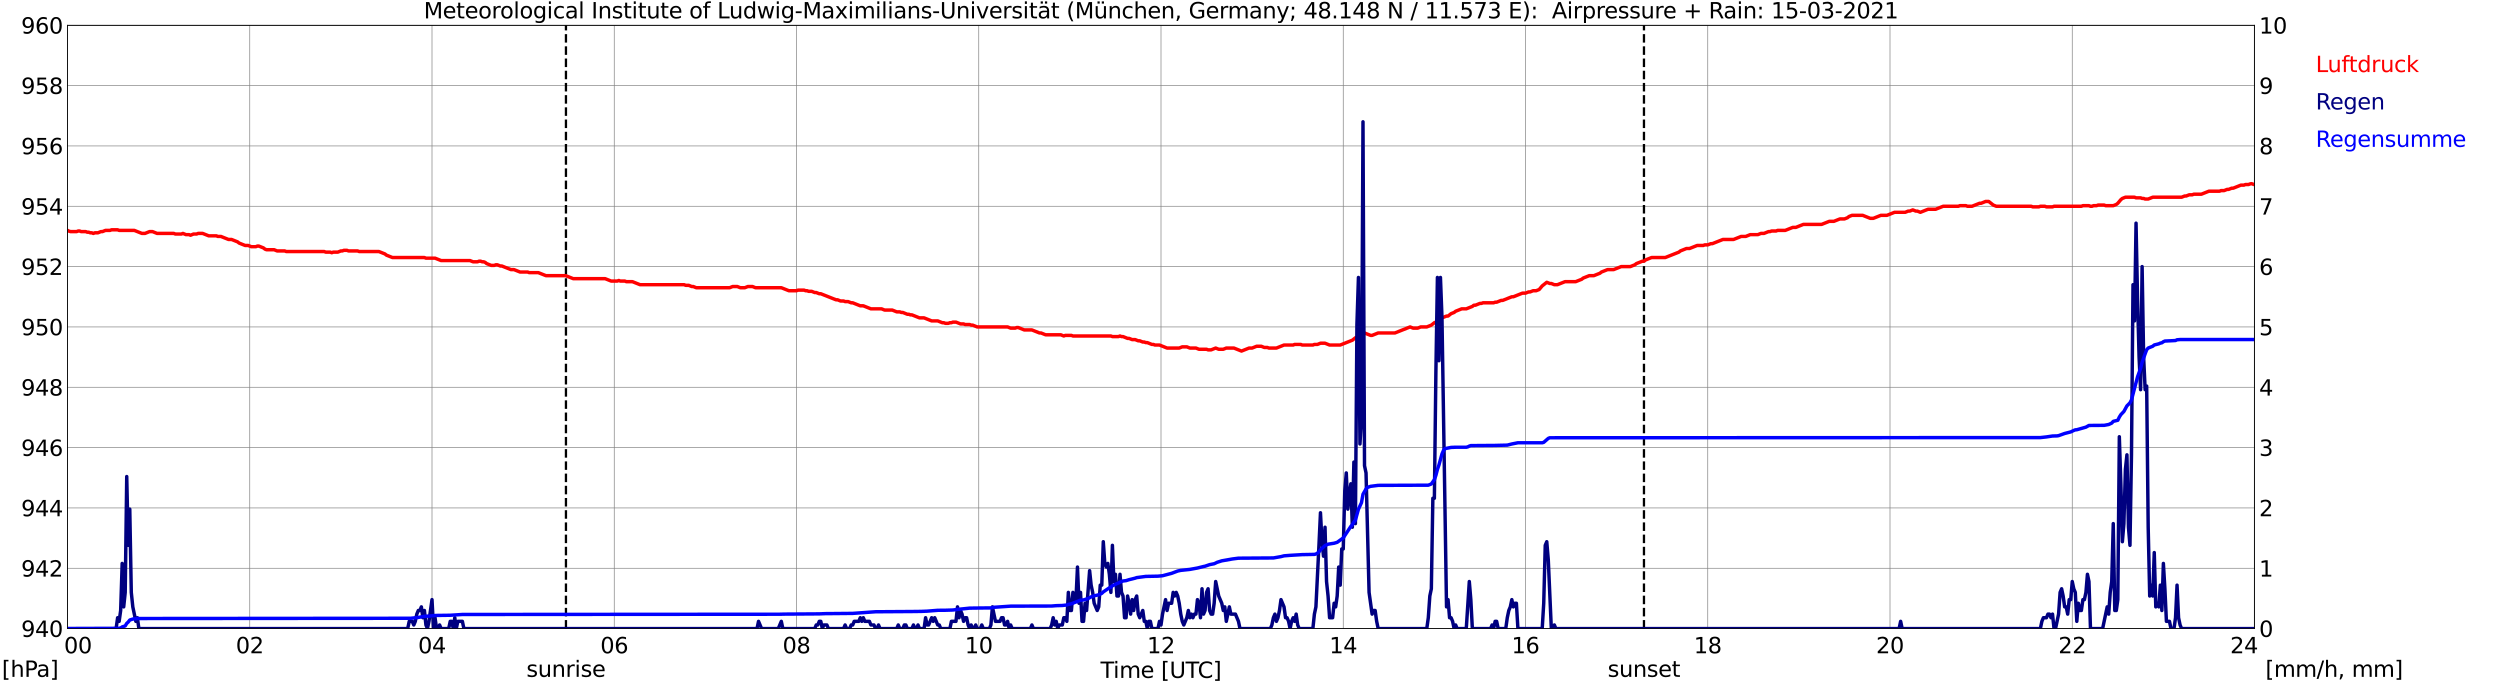 <?xml version="1.0" encoding="utf-8" standalone="no"?>
<!DOCTYPE svg PUBLIC "-//W3C//DTD SVG 1.1//EN"
  "http://www.w3.org/Graphics/SVG/1.1/DTD/svg11.dtd">
<svg xmlns:xlink="http://www.w3.org/1999/xlink" width="1085.4pt" height="296.64pt" viewBox="0 0 1085.4 296.64" xmlns="http://www.w3.org/2000/svg" version="1.1">
 <defs>
  <style type="text/css">*{stroke-linejoin: round; stroke-linecap: butt}</style>
 </defs>
 <g id="figure_1">
  <g id="patch_1">
   <path d="M 0 296.64 
L 1085.4 296.64 
L 1085.4 0 
L 0 0 
z
" style="fill: #ffffff"/>
  </g>
  <g id="axes_1">
   <g id="patch_2">
    <path d="M 29.306 272.909 
L 978.814 272.909 
L 978.814 10.976 
L 29.306 10.976 
z
" style="fill: #ffffff"/>
   </g>
   <g id="patch_3">
    <path d="M 978.814 272.909 
L 978.814 272.909 
L 978.814 10.976 
L 978.814 10.976 
z
" clip-path="url(#p9811aaf3c8)" style="fill: #d3d3d3; opacity: 0.25; stroke: #d3d3d3; stroke-linejoin: miter"/>
   </g>
   <g id="matplotlib.axis_1">
    <g id="xtick_1">
     <g id="line2d_1">
      <path d="M 29.306 272.909 
L 29.306 10.976 
" clip-path="url(#p9811aaf3c8)" style="fill: none; stroke: #808080; stroke-width: 0.3; stroke-linecap: square"/>
     </g>
     <g id="line2d_2"/>
     <g id="text_1">
      <!--    00 -->
      <g transform="translate(18.733 283.627) scale(0.095 -0.095)">
       <defs>
        <path id="DejaVuSans-20" transform="scale(0.016)"/>
        <path id="DejaVuSans-30" d="M 2034 4250 
Q 1547 4250 1301 3770 
Q 1056 3291 1056 2328 
Q 1056 1369 1301 889 
Q 1547 409 2034 409 
Q 2525 409 2770 889 
Q 3016 1369 3016 2328 
Q 3016 3291 2770 3770 
Q 2525 4250 2034 4250 
z
M 2034 4750 
Q 2819 4750 3233 4129 
Q 3647 3509 3647 2328 
Q 3647 1150 3233 529 
Q 2819 -91 2034 -91 
Q 1250 -91 836 529 
Q 422 1150 422 2328 
Q 422 3509 836 4129 
Q 1250 4750 2034 4750 
z
" transform="scale(0.016)"/>
       </defs>
       <use xlink:href="#DejaVuSans-20"/>
       <use xlink:href="#DejaVuSans-20" transform="translate(31.787 0)"/>
       <use xlink:href="#DejaVuSans-20" transform="translate(63.574 0)"/>
       <use xlink:href="#DejaVuSans-30" transform="translate(95.361 0)"/>
       <use xlink:href="#DejaVuSans-30" transform="translate(158.984 0)"/>
      </g>
     </g>
    </g>
    <g id="xtick_2">
     <g id="line2d_3">
      <path d="M 108.431 272.909 
L 108.431 10.976 
" clip-path="url(#p9811aaf3c8)" style="fill: none; stroke: #808080; stroke-width: 0.3; stroke-linecap: square"/>
     </g>
     <g id="line2d_4"/>
     <g id="text_2">
      <!-- 02 -->
      <g transform="translate(102.387 283.627) scale(0.095 -0.095)">
       <defs>
        <path id="DejaVuSans-32" d="M 1228 531 
L 3431 531 
L 3431 0 
L 469 0 
L 469 531 
Q 828 903 1448 1529 
Q 2069 2156 2228 2338 
Q 2531 2678 2651 2914 
Q 2772 3150 2772 3378 
Q 2772 3750 2511 3984 
Q 2250 4219 1831 4219 
Q 1534 4219 1204 4116 
Q 875 4013 500 3803 
L 500 4441 
Q 881 4594 1212 4672 
Q 1544 4750 1819 4750 
Q 2544 4750 2975 4387 
Q 3406 4025 3406 3419 
Q 3406 3131 3298 2873 
Q 3191 2616 2906 2266 
Q 2828 2175 2409 1742 
Q 1991 1309 1228 531 
z
" transform="scale(0.016)"/>
       </defs>
       <use xlink:href="#DejaVuSans-30"/>
       <use xlink:href="#DejaVuSans-32" transform="translate(63.623 0)"/>
      </g>
     </g>
    </g>
    <g id="xtick_3">
     <g id="line2d_5">
      <path d="M 187.557 272.909 
L 187.557 10.976 
" clip-path="url(#p9811aaf3c8)" style="fill: none; stroke: #808080; stroke-width: 0.3; stroke-linecap: square"/>
     </g>
     <g id="line2d_6"/>
     <g id="text_3">
      <!-- 04 -->
      <g transform="translate(181.513 283.627) scale(0.095 -0.095)">
       <defs>
        <path id="DejaVuSans-34" d="M 2419 4116 
L 825 1625 
L 2419 1625 
L 2419 4116 
z
M 2253 4666 
L 3047 4666 
L 3047 1625 
L 3713 1625 
L 3713 1100 
L 3047 1100 
L 3047 0 
L 2419 0 
L 2419 1100 
L 313 1100 
L 313 1709 
L 2253 4666 
z
" transform="scale(0.016)"/>
       </defs>
       <use xlink:href="#DejaVuSans-30"/>
       <use xlink:href="#DejaVuSans-34" transform="translate(63.623 0)"/>
      </g>
     </g>
    </g>
    <g id="xtick_4">
     <g id="line2d_7">
      <path d="M 266.683 272.909 
L 266.683 10.976 
" clip-path="url(#p9811aaf3c8)" style="fill: none; stroke: #808080; stroke-width: 0.3; stroke-linecap: square"/>
     </g>
     <g id="line2d_8"/>
     <g id="text_4">
      <!-- 06 -->
      <g transform="translate(260.638 283.627) scale(0.095 -0.095)">
       <defs>
        <path id="DejaVuSans-36" d="M 2113 2584 
Q 1688 2584 1439 2293 
Q 1191 2003 1191 1497 
Q 1191 994 1439 701 
Q 1688 409 2113 409 
Q 2538 409 2786 701 
Q 3034 994 3034 1497 
Q 3034 2003 2786 2293 
Q 2538 2584 2113 2584 
z
M 3366 4563 
L 3366 3988 
Q 3128 4100 2886 4159 
Q 2644 4219 2406 4219 
Q 1781 4219 1451 3797 
Q 1122 3375 1075 2522 
Q 1259 2794 1537 2939 
Q 1816 3084 2150 3084 
Q 2853 3084 3261 2657 
Q 3669 2231 3669 1497 
Q 3669 778 3244 343 
Q 2819 -91 2113 -91 
Q 1303 -91 875 529 
Q 447 1150 447 2328 
Q 447 3434 972 4092 
Q 1497 4750 2381 4750 
Q 2619 4750 2861 4703 
Q 3103 4656 3366 4563 
z
" transform="scale(0.016)"/>
       </defs>
       <use xlink:href="#DejaVuSans-30"/>
       <use xlink:href="#DejaVuSans-36" transform="translate(63.623 0)"/>
      </g>
     </g>
    </g>
    <g id="xtick_5">
     <g id="line2d_9">
      <path d="M 345.808 272.909 
L 345.808 10.976 
" clip-path="url(#p9811aaf3c8)" style="fill: none; stroke: #808080; stroke-width: 0.3; stroke-linecap: square"/>
     </g>
     <g id="line2d_10"/>
     <g id="text_5">
      <!-- 08 -->
      <g transform="translate(339.764 283.627) scale(0.095 -0.095)">
       <defs>
        <path id="DejaVuSans-38" d="M 2034 2216 
Q 1584 2216 1326 1975 
Q 1069 1734 1069 1313 
Q 1069 891 1326 650 
Q 1584 409 2034 409 
Q 2484 409 2743 651 
Q 3003 894 3003 1313 
Q 3003 1734 2745 1975 
Q 2488 2216 2034 2216 
z
M 1403 2484 
Q 997 2584 770 2862 
Q 544 3141 544 3541 
Q 544 4100 942 4425 
Q 1341 4750 2034 4750 
Q 2731 4750 3128 4425 
Q 3525 4100 3525 3541 
Q 3525 3141 3298 2862 
Q 3072 2584 2669 2484 
Q 3125 2378 3379 2068 
Q 3634 1759 3634 1313 
Q 3634 634 3220 271 
Q 2806 -91 2034 -91 
Q 1263 -91 848 271 
Q 434 634 434 1313 
Q 434 1759 690 2068 
Q 947 2378 1403 2484 
z
M 1172 3481 
Q 1172 3119 1398 2916 
Q 1625 2713 2034 2713 
Q 2441 2713 2670 2916 
Q 2900 3119 2900 3481 
Q 2900 3844 2670 4047 
Q 2441 4250 2034 4250 
Q 1625 4250 1398 4047 
Q 1172 3844 1172 3481 
z
" transform="scale(0.016)"/>
       </defs>
       <use xlink:href="#DejaVuSans-30"/>
       <use xlink:href="#DejaVuSans-38" transform="translate(63.623 0)"/>
      </g>
     </g>
    </g>
    <g id="xtick_6">
     <g id="line2d_11">
      <path d="M 424.934 272.909 
L 424.934 10.976 
" clip-path="url(#p9811aaf3c8)" style="fill: none; stroke: #808080; stroke-width: 0.3; stroke-linecap: square"/>
     </g>
     <g id="line2d_12"/>
     <g id="text_6">
      <!-- 10 -->
      <g transform="translate(418.89 283.627) scale(0.095 -0.095)">
       <defs>
        <path id="DejaVuSans-31" d="M 794 531 
L 1825 531 
L 1825 4091 
L 703 3866 
L 703 4441 
L 1819 4666 
L 2450 4666 
L 2450 531 
L 3481 531 
L 3481 0 
L 794 0 
L 794 531 
z
" transform="scale(0.016)"/>
       </defs>
       <use xlink:href="#DejaVuSans-31"/>
       <use xlink:href="#DejaVuSans-30" transform="translate(63.623 0)"/>
      </g>
     </g>
    </g>
    <g id="xtick_7">
     <g id="line2d_13">
      <path d="M 504.06 272.909 
L 504.06 10.976 
" clip-path="url(#p9811aaf3c8)" style="fill: none; stroke: #808080; stroke-width: 0.3; stroke-linecap: square"/>
     </g>
     <g id="line2d_14"/>
     <g id="text_7">
      <!-- 12 -->
      <g transform="translate(498.015 283.627) scale(0.095 -0.095)">
       <use xlink:href="#DejaVuSans-31"/>
       <use xlink:href="#DejaVuSans-32" transform="translate(63.623 0)"/>
      </g>
     </g>
    </g>
    <g id="xtick_8">
     <g id="line2d_15">
      <path d="M 583.185 272.909 
L 583.185 10.976 
" clip-path="url(#p9811aaf3c8)" style="fill: none; stroke: #808080; stroke-width: 0.3; stroke-linecap: square"/>
     </g>
     <g id="line2d_16"/>
     <g id="text_8">
      <!-- 14 -->
      <g transform="translate(577.141 283.627) scale(0.095 -0.095)">
       <use xlink:href="#DejaVuSans-31"/>
       <use xlink:href="#DejaVuSans-34" transform="translate(63.623 0)"/>
      </g>
     </g>
    </g>
    <g id="xtick_9">
     <g id="line2d_17">
      <path d="M 662.311 272.909 
L 662.311 10.976 
" clip-path="url(#p9811aaf3c8)" style="fill: none; stroke: #808080; stroke-width: 0.3; stroke-linecap: square"/>
     </g>
     <g id="line2d_18"/>
     <g id="text_9">
      <!-- 16 -->
      <g transform="translate(656.267 283.627) scale(0.095 -0.095)">
       <use xlink:href="#DejaVuSans-31"/>
       <use xlink:href="#DejaVuSans-36" transform="translate(63.623 0)"/>
      </g>
     </g>
    </g>
    <g id="xtick_10">
     <g id="line2d_19">
      <path d="M 741.437 272.909 
L 741.437 10.976 
" clip-path="url(#p9811aaf3c8)" style="fill: none; stroke: #808080; stroke-width: 0.3; stroke-linecap: square"/>
     </g>
     <g id="line2d_20"/>
     <g id="text_10">
      <!-- 18 -->
      <g transform="translate(735.392 283.627) scale(0.095 -0.095)">
       <use xlink:href="#DejaVuSans-31"/>
       <use xlink:href="#DejaVuSans-38" transform="translate(63.623 0)"/>
      </g>
     </g>
    </g>
    <g id="xtick_11">
     <g id="line2d_21">
      <path d="M 820.562 272.909 
L 820.562 10.976 
" clip-path="url(#p9811aaf3c8)" style="fill: none; stroke: #808080; stroke-width: 0.3; stroke-linecap: square"/>
     </g>
     <g id="line2d_22"/>
     <g id="text_11">
      <!-- 20 -->
      <g transform="translate(814.518 283.627) scale(0.095 -0.095)">
       <use xlink:href="#DejaVuSans-32"/>
       <use xlink:href="#DejaVuSans-30" transform="translate(63.623 0)"/>
      </g>
     </g>
    </g>
    <g id="xtick_12">
     <g id="line2d_23">
      <path d="M 899.688 272.909 
L 899.688 10.976 
" clip-path="url(#p9811aaf3c8)" style="fill: none; stroke: #808080; stroke-width: 0.3; stroke-linecap: square"/>
     </g>
     <g id="line2d_24"/>
     <g id="text_12">
      <!-- 22 -->
      <g transform="translate(893.644 283.627) scale(0.095 -0.095)">
       <use xlink:href="#DejaVuSans-32"/>
       <use xlink:href="#DejaVuSans-32" transform="translate(63.623 0)"/>
      </g>
     </g>
    </g>
    <g id="xtick_13">
     <g id="line2d_25">
      <path d="M 978.814 272.909 
L 978.814 10.976 
" clip-path="url(#p9811aaf3c8)" style="fill: none; stroke: #808080; stroke-width: 0.3; stroke-linecap: square"/>
     </g>
     <g id="line2d_26"/>
     <g id="text_13">
      <!-- 24    -->
      <g transform="translate(968.241 283.627) scale(0.095 -0.095)">
       <use xlink:href="#DejaVuSans-32"/>
       <use xlink:href="#DejaVuSans-34" transform="translate(63.623 0)"/>
       <use xlink:href="#DejaVuSans-20" transform="translate(127.246 0)"/>
       <use xlink:href="#DejaVuSans-20" transform="translate(159.033 0)"/>
       <use xlink:href="#DejaVuSans-20" transform="translate(190.82 0)"/>
      </g>
     </g>
    </g>
    <g id="text_14">
     <!-- Time [UTC] -->
     <g transform="translate(477.806 294.322) scale(0.095 -0.095)">
      <defs>
       <path id="DejaVuSans-54" d="M -19 4666 
L 3928 4666 
L 3928 4134 
L 2272 4134 
L 2272 0 
L 1638 0 
L 1638 4134 
L -19 4134 
L -19 4666 
z
" transform="scale(0.016)"/>
       <path id="DejaVuSans-69" d="M 603 3500 
L 1178 3500 
L 1178 0 
L 603 0 
L 603 3500 
z
M 603 4863 
L 1178 4863 
L 1178 4134 
L 603 4134 
L 603 4863 
z
" transform="scale(0.016)"/>
       <path id="DejaVuSans-6d" d="M 3328 2828 
Q 3544 3216 3844 3400 
Q 4144 3584 4550 3584 
Q 5097 3584 5394 3201 
Q 5691 2819 5691 2113 
L 5691 0 
L 5113 0 
L 5113 2094 
Q 5113 2597 4934 2840 
Q 4756 3084 4391 3084 
Q 3944 3084 3684 2787 
Q 3425 2491 3425 1978 
L 3425 0 
L 2847 0 
L 2847 2094 
Q 2847 2600 2669 2842 
Q 2491 3084 2119 3084 
Q 1678 3084 1418 2786 
Q 1159 2488 1159 1978 
L 1159 0 
L 581 0 
L 581 3500 
L 1159 3500 
L 1159 2956 
Q 1356 3278 1631 3431 
Q 1906 3584 2284 3584 
Q 2666 3584 2933 3390 
Q 3200 3197 3328 2828 
z
" transform="scale(0.016)"/>
       <path id="DejaVuSans-65" d="M 3597 1894 
L 3597 1613 
L 953 1613 
Q 991 1019 1311 708 
Q 1631 397 2203 397 
Q 2534 397 2845 478 
Q 3156 559 3463 722 
L 3463 178 
Q 3153 47 2828 -22 
Q 2503 -91 2169 -91 
Q 1331 -91 842 396 
Q 353 884 353 1716 
Q 353 2575 817 3079 
Q 1281 3584 2069 3584 
Q 2775 3584 3186 3129 
Q 3597 2675 3597 1894 
z
M 3022 2063 
Q 3016 2534 2758 2815 
Q 2500 3097 2075 3097 
Q 1594 3097 1305 2825 
Q 1016 2553 972 2059 
L 3022 2063 
z
" transform="scale(0.016)"/>
       <path id="DejaVuSans-5b" d="M 550 4863 
L 1875 4863 
L 1875 4416 
L 1125 4416 
L 1125 -397 
L 1875 -397 
L 1875 -844 
L 550 -844 
L 550 4863 
z
" transform="scale(0.016)"/>
       <path id="DejaVuSans-55" d="M 556 4666 
L 1191 4666 
L 1191 1831 
Q 1191 1081 1462 751 
Q 1734 422 2344 422 
Q 2950 422 3222 751 
Q 3494 1081 3494 1831 
L 3494 4666 
L 4128 4666 
L 4128 1753 
Q 4128 841 3676 375 
Q 3225 -91 2344 -91 
Q 1459 -91 1007 375 
Q 556 841 556 1753 
L 556 4666 
z
" transform="scale(0.016)"/>
       <path id="DejaVuSans-43" d="M 4122 4306 
L 4122 3641 
Q 3803 3938 3442 4084 
Q 3081 4231 2675 4231 
Q 1875 4231 1450 3742 
Q 1025 3253 1025 2328 
Q 1025 1406 1450 917 
Q 1875 428 2675 428 
Q 3081 428 3442 575 
Q 3803 722 4122 1019 
L 4122 359 
Q 3791 134 3420 21 
Q 3050 -91 2638 -91 
Q 1578 -91 968 557 
Q 359 1206 359 2328 
Q 359 3453 968 4101 
Q 1578 4750 2638 4750 
Q 3056 4750 3426 4639 
Q 3797 4528 4122 4306 
z
" transform="scale(0.016)"/>
       <path id="DejaVuSans-5d" d="M 1947 4863 
L 1947 -844 
L 622 -844 
L 622 -397 
L 1369 -397 
L 1369 4416 
L 622 4416 
L 622 4863 
L 1947 4863 
z
" transform="scale(0.016)"/>
      </defs>
      <use xlink:href="#DejaVuSans-54"/>
      <use xlink:href="#DejaVuSans-69" transform="translate(57.959 0)"/>
      <use xlink:href="#DejaVuSans-6d" transform="translate(85.742 0)"/>
      <use xlink:href="#DejaVuSans-65" transform="translate(183.154 0)"/>
      <use xlink:href="#DejaVuSans-20" transform="translate(244.678 0)"/>
      <use xlink:href="#DejaVuSans-5b" transform="translate(276.465 0)"/>
      <use xlink:href="#DejaVuSans-55" transform="translate(315.479 0)"/>
      <use xlink:href="#DejaVuSans-54" transform="translate(388.672 0)"/>
      <use xlink:href="#DejaVuSans-43" transform="translate(443.881 0)"/>
      <use xlink:href="#DejaVuSans-5d" transform="translate(513.705 0)"/>
     </g>
    </g>
   </g>
   <g id="matplotlib.axis_2">
    <g id="ytick_1">
     <g id="line2d_27">
      <path d="M 29.306 272.909 
L 978.814 272.909 
" clip-path="url(#p9811aaf3c8)" style="fill: none; stroke: #808080; stroke-width: 0.3; stroke-linecap: square"/>
     </g>
     <g id="line2d_28"/>
     <g id="text_15">
      <!-- 940 -->
      <g transform="translate(9.173 276.518) scale(0.095 -0.095)">
       <defs>
        <path id="DejaVuSans-39" d="M 703 97 
L 703 672 
Q 941 559 1184 500 
Q 1428 441 1663 441 
Q 2288 441 2617 861 
Q 2947 1281 2994 2138 
Q 2813 1869 2534 1725 
Q 2256 1581 1919 1581 
Q 1219 1581 811 2004 
Q 403 2428 403 3163 
Q 403 3881 828 4315 
Q 1253 4750 1959 4750 
Q 2769 4750 3195 4129 
Q 3622 3509 3622 2328 
Q 3622 1225 3098 567 
Q 2575 -91 1691 -91 
Q 1453 -91 1209 -44 
Q 966 3 703 97 
z
M 1959 2075 
Q 2384 2075 2632 2365 
Q 2881 2656 2881 3163 
Q 2881 3666 2632 3958 
Q 2384 4250 1959 4250 
Q 1534 4250 1286 3958 
Q 1038 3666 1038 3163 
Q 1038 2656 1286 2365 
Q 1534 2075 1959 2075 
z
" transform="scale(0.016)"/>
       </defs>
       <use xlink:href="#DejaVuSans-39"/>
       <use xlink:href="#DejaVuSans-34" transform="translate(63.623 0)"/>
       <use xlink:href="#DejaVuSans-30" transform="translate(127.246 0)"/>
      </g>
     </g>
    </g>
    <g id="ytick_2">
     <g id="line2d_29">
      <path d="M 29.306 246.715 
L 978.814 246.715 
" clip-path="url(#p9811aaf3c8)" style="fill: none; stroke: #808080; stroke-width: 0.3; stroke-linecap: square"/>
     </g>
     <g id="line2d_30"/>
     <g id="text_16">
      <!-- 942 -->
      <g transform="translate(9.173 250.325) scale(0.095 -0.095)">
       <use xlink:href="#DejaVuSans-39"/>
       <use xlink:href="#DejaVuSans-34" transform="translate(63.623 0)"/>
       <use xlink:href="#DejaVuSans-32" transform="translate(127.246 0)"/>
      </g>
     </g>
    </g>
    <g id="ytick_3">
     <g id="line2d_31">
      <path d="M 29.306 220.522 
L 978.814 220.522 
" clip-path="url(#p9811aaf3c8)" style="fill: none; stroke: #808080; stroke-width: 0.3; stroke-linecap: square"/>
     </g>
     <g id="line2d_32"/>
     <g id="text_17">
      <!-- 944 -->
      <g transform="translate(9.173 224.131) scale(0.095 -0.095)">
       <use xlink:href="#DejaVuSans-39"/>
       <use xlink:href="#DejaVuSans-34" transform="translate(63.623 0)"/>
       <use xlink:href="#DejaVuSans-34" transform="translate(127.246 0)"/>
      </g>
     </g>
    </g>
    <g id="ytick_4">
     <g id="line2d_33">
      <path d="M 29.306 194.329 
L 978.814 194.329 
" clip-path="url(#p9811aaf3c8)" style="fill: none; stroke: #808080; stroke-width: 0.3; stroke-linecap: square"/>
     </g>
     <g id="line2d_34"/>
     <g id="text_18">
      <!-- 946 -->
      <g transform="translate(9.173 197.938) scale(0.095 -0.095)">
       <use xlink:href="#DejaVuSans-39"/>
       <use xlink:href="#DejaVuSans-34" transform="translate(63.623 0)"/>
       <use xlink:href="#DejaVuSans-36" transform="translate(127.246 0)"/>
      </g>
     </g>
    </g>
    <g id="ytick_5">
     <g id="line2d_35">
      <path d="M 29.306 168.136 
L 978.814 168.136 
" clip-path="url(#p9811aaf3c8)" style="fill: none; stroke: #808080; stroke-width: 0.3; stroke-linecap: square"/>
     </g>
     <g id="line2d_36"/>
     <g id="text_19">
      <!-- 948 -->
      <g transform="translate(9.173 171.745) scale(0.095 -0.095)">
       <use xlink:href="#DejaVuSans-39"/>
       <use xlink:href="#DejaVuSans-34" transform="translate(63.623 0)"/>
       <use xlink:href="#DejaVuSans-38" transform="translate(127.246 0)"/>
      </g>
     </g>
    </g>
    <g id="ytick_6">
     <g id="line2d_37">
      <path d="M 29.306 141.942 
L 978.814 141.942 
" clip-path="url(#p9811aaf3c8)" style="fill: none; stroke: #808080; stroke-width: 0.3; stroke-linecap: square"/>
     </g>
     <g id="line2d_38"/>
     <g id="text_20">
      <!-- 950 -->
      <g transform="translate(9.173 145.551) scale(0.095 -0.095)">
       <defs>
        <path id="DejaVuSans-35" d="M 691 4666 
L 3169 4666 
L 3169 4134 
L 1269 4134 
L 1269 2991 
Q 1406 3038 1543 3061 
Q 1681 3084 1819 3084 
Q 2600 3084 3056 2656 
Q 3513 2228 3513 1497 
Q 3513 744 3044 326 
Q 2575 -91 1722 -91 
Q 1428 -91 1123 -41 
Q 819 9 494 109 
L 494 744 
Q 775 591 1075 516 
Q 1375 441 1709 441 
Q 2250 441 2565 725 
Q 2881 1009 2881 1497 
Q 2881 1984 2565 2268 
Q 2250 2553 1709 2553 
Q 1456 2553 1204 2497 
Q 953 2441 691 2322 
L 691 4666 
z
" transform="scale(0.016)"/>
       </defs>
       <use xlink:href="#DejaVuSans-39"/>
       <use xlink:href="#DejaVuSans-35" transform="translate(63.623 0)"/>
       <use xlink:href="#DejaVuSans-30" transform="translate(127.246 0)"/>
      </g>
     </g>
    </g>
    <g id="ytick_7">
     <g id="line2d_39">
      <path d="M 29.306 115.749 
L 978.814 115.749 
" clip-path="url(#p9811aaf3c8)" style="fill: none; stroke: #808080; stroke-width: 0.3; stroke-linecap: square"/>
     </g>
     <g id="line2d_40"/>
     <g id="text_21">
      <!-- 952 -->
      <g transform="translate(9.173 119.358) scale(0.095 -0.095)">
       <use xlink:href="#DejaVuSans-39"/>
       <use xlink:href="#DejaVuSans-35" transform="translate(63.623 0)"/>
       <use xlink:href="#DejaVuSans-32" transform="translate(127.246 0)"/>
      </g>
     </g>
    </g>
    <g id="ytick_8">
     <g id="line2d_41">
      <path d="M 29.306 89.556 
L 978.814 89.556 
" clip-path="url(#p9811aaf3c8)" style="fill: none; stroke: #808080; stroke-width: 0.3; stroke-linecap: square"/>
     </g>
     <g id="line2d_42"/>
     <g id="text_22">
      <!-- 954 -->
      <g transform="translate(9.173 93.165) scale(0.095 -0.095)">
       <use xlink:href="#DejaVuSans-39"/>
       <use xlink:href="#DejaVuSans-35" transform="translate(63.623 0)"/>
       <use xlink:href="#DejaVuSans-34" transform="translate(127.246 0)"/>
      </g>
     </g>
    </g>
    <g id="ytick_9">
     <g id="line2d_43">
      <path d="M 29.306 63.362 
L 978.814 63.362 
" clip-path="url(#p9811aaf3c8)" style="fill: none; stroke: #808080; stroke-width: 0.3; stroke-linecap: square"/>
     </g>
     <g id="line2d_44"/>
     <g id="text_23">
      <!-- 956 -->
      <g transform="translate(9.173 66.972) scale(0.095 -0.095)">
       <use xlink:href="#DejaVuSans-39"/>
       <use xlink:href="#DejaVuSans-35" transform="translate(63.623 0)"/>
       <use xlink:href="#DejaVuSans-36" transform="translate(127.246 0)"/>
      </g>
     </g>
    </g>
    <g id="ytick_10">
     <g id="line2d_45">
      <path d="M 29.306 37.169 
L 978.814 37.169 
" clip-path="url(#p9811aaf3c8)" style="fill: none; stroke: #808080; stroke-width: 0.3; stroke-linecap: square"/>
     </g>
     <g id="line2d_46"/>
     <g id="text_24">
      <!-- 958 -->
      <g transform="translate(9.173 40.778) scale(0.095 -0.095)">
       <use xlink:href="#DejaVuSans-39"/>
       <use xlink:href="#DejaVuSans-35" transform="translate(63.623 0)"/>
       <use xlink:href="#DejaVuSans-38" transform="translate(127.246 0)"/>
      </g>
     </g>
    </g>
    <g id="ytick_11">
     <g id="line2d_47">
      <path d="M 29.306 10.976 
L 978.814 10.976 
" clip-path="url(#p9811aaf3c8)" style="fill: none; stroke: #808080; stroke-width: 0.3; stroke-linecap: square"/>
     </g>
     <g id="line2d_48"/>
     <g id="text_25">
      <!-- 960 -->
      <g transform="translate(9.173 14.585) scale(0.095 -0.095)">
       <use xlink:href="#DejaVuSans-39"/>
       <use xlink:href="#DejaVuSans-36" transform="translate(63.623 0)"/>
       <use xlink:href="#DejaVuSans-30" transform="translate(127.246 0)"/>
      </g>
     </g>
    </g>
   </g>
   <g id="line2d_49">
    <path d="M 245.714 272.909 
L 245.714 10.976 
" clip-path="url(#p9811aaf3c8)" style="fill: none; stroke-dasharray: 3.7,1.6; stroke-dashoffset: 0; stroke: #000000"/>
   </g>
   <g id="line2d_50">
    <path d="M 713.743 272.909 
L 713.743 10.976 
" clip-path="url(#p9811aaf3c8)" style="fill: none; stroke-dasharray: 3.7,1.6; stroke-dashoffset: 0; stroke: #000000"/>
   </g>
   <g id="line2d_51">
    <path d="M 29.306 100.033 
L 29.965 100.36 
L 30.625 100.557 
L 33.262 100.557 
L 33.921 100.295 
L 34.581 100.295 
L 35.24 100.557 
L 37.218 100.557 
L 37.878 100.819 
L 38.537 100.819 
L 39.197 101.081 
L 39.856 101.081 
L 40.515 101.343 
L 41.175 101.081 
L 42.493 101.081 
L 43.812 100.557 
L 44.472 100.557 
L 45.79 100.033 
L 47.768 100.033 
L 48.428 99.771 
L 51.065 99.771 
L 51.725 100.033 
L 58.319 100.033 
L 61.615 101.343 
L 62.934 101.343 
L 64.912 100.557 
L 66.231 100.557 
L 68.209 101.343 
L 75.462 101.343 
L 76.122 101.605 
L 78.759 101.605 
L 79.419 101.343 
L 80.737 101.866 
L 82.056 101.866 
L 82.716 102.128 
L 84.034 101.605 
L 85.353 101.605 
L 86.013 101.343 
L 87.991 101.343 
L 90.628 102.39 
L 93.925 102.39 
L 94.584 102.652 
L 95.903 102.652 
L 99.2 103.962 
L 100.519 103.962 
L 103.156 105.01 
L 103.816 105.534 
L 106.453 106.581 
L 107.772 106.581 
L 109.091 107.105 
L 111.069 107.105 
L 111.728 106.843 
L 112.388 106.843 
L 114.366 107.629 
L 115.025 108.153 
L 115.685 108.415 
L 118.982 108.415 
L 120.3 108.939 
L 123.597 108.939 
L 124.257 109.201 
L 140.741 109.201 
L 141.4 109.463 
L 143.379 109.463 
L 144.038 109.724 
L 144.697 109.463 
L 146.676 109.463 
L 147.994 108.939 
L 148.654 108.939 
L 149.313 108.677 
L 150.632 108.677 
L 151.291 108.939 
L 155.247 108.939 
L 155.907 109.201 
L 164.479 109.201 
L 167.116 110.248 
L 167.776 110.772 
L 170.413 111.82 
L 184.26 111.82 
L 184.92 112.082 
L 188.876 112.082 
L 191.513 113.13 
L 204.042 113.13 
L 205.36 113.653 
L 207.339 113.653 
L 207.998 113.392 
L 208.657 113.392 
L 209.317 113.653 
L 209.976 113.653 
L 210.635 113.915 
L 211.295 114.439 
L 213.273 115.225 
L 214.592 115.225 
L 215.251 114.963 
L 215.91 114.963 
L 217.229 115.487 
L 217.889 115.487 
L 221.845 117.059 
L 223.164 117.059 
L 225.801 118.106 
L 229.098 118.106 
L 229.757 118.368 
L 233.714 118.368 
L 237.011 119.678 
L 245.583 119.678 
L 248.88 120.988 
L 262.726 120.988 
L 265.364 122.035 
L 268.002 122.035 
L 268.661 121.773 
L 269.32 122.035 
L 271.298 122.035 
L 271.958 122.297 
L 274.595 122.297 
L 277.892 123.607 
L 297.014 123.607 
L 297.674 123.869 
L 298.992 123.869 
L 300.311 124.393 
L 300.971 124.393 
L 302.289 124.917 
L 316.796 124.917 
L 318.114 124.393 
L 320.093 124.393 
L 321.411 124.917 
L 323.39 124.917 
L 324.708 124.393 
L 326.686 124.393 
L 328.005 124.917 
L 339.215 124.917 
L 342.512 126.226 
L 345.808 126.226 
L 346.468 125.964 
L 349.105 125.964 
L 349.765 126.226 
L 350.424 126.226 
L 351.083 126.488 
L 352.402 126.488 
L 353.721 127.012 
L 354.38 127.012 
L 355.699 127.536 
L 356.359 127.536 
L 362.952 130.155 
L 363.612 130.155 
L 364.93 130.679 
L 366.249 130.679 
L 366.909 130.941 
L 368.227 130.941 
L 369.546 131.465 
L 370.206 131.465 
L 373.502 132.775 
L 374.821 132.775 
L 378.118 134.084 
L 382.734 134.084 
L 384.053 134.608 
L 387.349 134.608 
L 389.328 135.394 
L 390.646 135.394 
L 391.306 135.656 
L 391.965 135.656 
L 393.943 136.442 
L 394.603 136.442 
L 395.262 136.704 
L 395.921 136.704 
L 399.218 138.013 
L 401.196 138.013 
L 404.493 139.323 
L 407.131 139.323 
L 409.109 140.109 
L 409.768 140.109 
L 410.428 140.371 
L 411.746 140.371 
L 412.406 140.109 
L 413.065 140.109 
L 413.725 139.847 
L 415.043 139.847 
L 417.022 140.633 
L 418.34 140.633 
L 419 140.895 
L 420.978 140.895 
L 421.637 141.156 
L 422.297 141.156 
L 424.275 141.942 
L 437.462 141.942 
L 438.781 142.466 
L 440.759 142.466 
L 441.419 142.204 
L 442.078 142.204 
L 444.716 143.252 
L 448.012 143.252 
L 451.309 144.562 
L 451.969 144.562 
L 453.947 145.347 
L 460.541 145.347 
L 461.859 145.871 
L 462.519 145.609 
L 465.156 145.609 
L 465.816 145.871 
L 482.3 145.871 
L 482.96 146.133 
L 485.597 146.133 
L 486.256 145.871 
L 486.916 146.133 
L 487.575 146.133 
L 489.553 146.919 
L 490.213 146.919 
L 491.532 147.443 
L 492.85 147.443 
L 494.169 147.967 
L 494.828 147.967 
L 496.147 148.491 
L 496.807 148.491 
L 497.466 148.753 
L 498.125 148.753 
L 500.103 149.538 
L 500.763 149.538 
L 501.422 149.8 
L 503.4 149.8 
L 506.697 151.11 
L 511.972 151.11 
L 513.291 150.586 
L 515.269 150.586 
L 516.588 151.11 
L 519.226 151.11 
L 520.544 151.634 
L 523.841 151.634 
L 524.501 151.896 
L 525.819 151.896 
L 527.797 151.11 
L 529.116 151.634 
L 531.094 151.634 
L 532.413 151.11 
L 535.71 151.11 
L 539.007 152.42 
L 542.304 151.11 
L 543.623 151.11 
L 545.601 150.324 
L 547.579 150.324 
L 548.898 150.848 
L 550.216 150.848 
L 550.876 151.11 
L 554.173 151.11 
L 557.47 149.8 
L 561.426 149.8 
L 562.085 149.538 
L 564.723 149.538 
L 565.382 149.8 
L 569.998 149.8 
L 570.657 149.538 
L 571.976 149.538 
L 573.295 149.014 
L 575.273 149.014 
L 577.251 149.8 
L 581.867 149.8 
L 587.142 147.705 
L 588.46 146.657 
L 589.12 146.395 
L 590.439 145.347 
L 592.417 144.562 
L 595.054 145.609 
L 595.714 145.609 
L 598.351 144.562 
L 605.604 144.562 
L 612.198 141.942 
L 613.517 142.466 
L 615.495 142.466 
L 616.814 141.942 
L 619.451 141.942 
L 621.429 141.156 
L 622.748 140.109 
L 623.408 139.847 
L 625.386 138.275 
L 628.023 137.227 
L 628.683 137.227 
L 630.001 136.18 
L 631.32 135.656 
L 631.98 135.132 
L 634.617 134.084 
L 636.595 134.084 
L 639.233 133.037 
L 639.892 132.513 
L 640.552 132.513 
L 642.53 131.727 
L 643.189 131.727 
L 643.848 131.465 
L 648.464 131.465 
L 649.123 131.203 
L 649.783 131.203 
L 651.761 130.417 
L 652.42 130.417 
L 656.377 128.846 
L 657.036 128.846 
L 660.992 127.274 
L 662.311 127.274 
L 663.63 126.75 
L 664.289 126.75 
L 665.608 126.226 
L 666.927 126.226 
L 668.246 125.702 
L 669.564 124.131 
L 671.542 122.559 
L 672.861 123.083 
L 673.521 123.083 
L 674.839 123.607 
L 676.158 123.607 
L 679.455 122.297 
L 684.071 122.297 
L 686.708 121.25 
L 687.368 120.726 
L 690.005 119.678 
L 691.983 119.678 
L 694.621 118.63 
L 695.28 118.106 
L 697.918 117.059 
L 700.555 117.059 
L 703.852 115.749 
L 707.808 115.749 
L 709.786 114.963 
L 710.446 114.439 
L 713.083 113.392 
L 713.743 113.392 
L 714.402 112.868 
L 717.04 111.82 
L 722.974 111.82 
L 728.909 109.463 
L 729.568 108.939 
L 732.205 107.891 
L 733.524 107.891 
L 736.821 106.581 
L 739.459 106.581 
L 740.118 106.319 
L 741.437 106.319 
L 742.756 105.795 
L 743.415 105.795 
L 748.031 103.962 
L 752.646 103.962 
L 755.943 102.652 
L 757.921 102.652 
L 759.899 101.866 
L 763.196 101.866 
L 764.515 101.343 
L 765.834 101.343 
L 767.812 100.557 
L 768.471 100.557 
L 769.131 100.295 
L 771.109 100.295 
L 771.768 100.033 
L 775.065 100.033 
L 778.362 98.723 
L 779.681 98.723 
L 782.978 97.414 
L 790.89 97.414 
L 794.187 96.104 
L 796.165 96.104 
L 798.803 95.056 
L 800.781 95.056 
L 802.1 94.532 
L 802.759 94.008 
L 804.078 93.485 
L 808.694 93.485 
L 811.99 94.794 
L 813.309 94.794 
L 816.606 93.485 
L 819.244 93.485 
L 822.541 92.175 
L 827.156 92.175 
L 828.475 91.651 
L 829.134 91.651 
L 830.453 91.127 
L 831.772 91.651 
L 832.431 91.651 
L 833.75 92.175 
L 837.047 90.865 
L 840.344 90.865 
L 843.641 89.556 
L 850.235 89.556 
L 850.894 89.294 
L 853.531 89.294 
L 854.191 89.556 
L 856.169 89.556 
L 859.466 88.246 
L 860.125 88.246 
L 862.103 87.46 
L 863.422 87.46 
L 865.4 89.032 
L 866.719 89.556 
L 881.885 89.556 
L 882.544 89.818 
L 885.182 89.818 
L 885.841 89.556 
L 887.819 89.556 
L 888.479 89.818 
L 891.116 89.818 
L 891.775 89.556 
L 903.644 89.556 
L 904.304 89.294 
L 906.941 89.294 
L 907.601 89.556 
L 908.26 89.556 
L 908.919 89.294 
L 910.238 89.294 
L 910.898 89.032 
L 913.535 89.032 
L 914.194 89.294 
L 917.491 89.294 
L 918.81 88.77 
L 919.469 88.246 
L 920.788 86.674 
L 921.448 86.15 
L 922.766 85.627 
L 926.723 85.627 
L 927.382 85.889 
L 929.36 85.889 
L 930.02 86.15 
L 930.679 86.15 
L 931.338 86.412 
L 932.657 86.412 
L 934.635 85.627 
L 947.163 85.627 
L 948.482 85.103 
L 949.142 85.103 
L 950.46 84.579 
L 951.779 84.579 
L 952.438 84.317 
L 955.735 84.317 
L 959.032 83.007 
L 963.648 83.007 
L 964.307 82.745 
L 965.626 82.745 
L 966.945 82.221 
L 967.604 82.221 
L 968.923 81.698 
L 969.582 81.698 
L 972.879 80.388 
L 974.198 80.388 
L 974.857 80.126 
L 976.176 80.126 
L 976.836 79.864 
L 977.495 79.733 
L 978.154 79.951 
L 978.154 79.951 
" clip-path="url(#p9811aaf3c8)" style="fill: none; stroke: #ff0000; stroke-width: 1.5; stroke-linecap: square"/>
   </g>
   <g id="patch_4">
    <path d="M 29.306 272.909 
L 29.306 10.976 
" style="fill: none; stroke: #000000; stroke-width: 0.3; stroke-linejoin: miter; stroke-linecap: square"/>
   </g>
   <g id="patch_5">
    <path d="M 978.814 272.909 
L 978.814 10.976 
" style="fill: none; stroke: #000000; stroke-width: 0.3; stroke-linejoin: miter; stroke-linecap: square"/>
   </g>
   <g id="patch_6">
    <path d="M 29.306 272.909 
L 978.814 272.909 
" style="fill: none; stroke: #000000; stroke-width: 0.3; stroke-linejoin: miter; stroke-linecap: square"/>
   </g>
   <g id="patch_7">
    <path d="M 29.306 10.976 
L 978.814 10.976 
" style="fill: none; stroke: #000000; stroke-width: 0.3; stroke-linejoin: miter; stroke-linecap: square"/>
   </g>
   <g id="text_26">
    <!-- sunrise -->
    <g transform="translate(228.55 293.863) scale(0.095 -0.095)">
     <defs>
      <path id="DejaVuSans-73" d="M 2834 3397 
L 2834 2853 
Q 2591 2978 2328 3040 
Q 2066 3103 1784 3103 
Q 1356 3103 1142 2972 
Q 928 2841 928 2578 
Q 928 2378 1081 2264 
Q 1234 2150 1697 2047 
L 1894 2003 
Q 2506 1872 2764 1633 
Q 3022 1394 3022 966 
Q 3022 478 2636 193 
Q 2250 -91 1575 -91 
Q 1294 -91 989 -36 
Q 684 19 347 128 
L 347 722 
Q 666 556 975 473 
Q 1284 391 1588 391 
Q 1994 391 2212 530 
Q 2431 669 2431 922 
Q 2431 1156 2273 1281 
Q 2116 1406 1581 1522 
L 1381 1569 
Q 847 1681 609 1914 
Q 372 2147 372 2553 
Q 372 3047 722 3315 
Q 1072 3584 1716 3584 
Q 2034 3584 2315 3537 
Q 2597 3491 2834 3397 
z
" transform="scale(0.016)"/>
      <path id="DejaVuSans-75" d="M 544 1381 
L 544 3500 
L 1119 3500 
L 1119 1403 
Q 1119 906 1312 657 
Q 1506 409 1894 409 
Q 2359 409 2629 706 
Q 2900 1003 2900 1516 
L 2900 3500 
L 3475 3500 
L 3475 0 
L 2900 0 
L 2900 538 
Q 2691 219 2414 64 
Q 2138 -91 1772 -91 
Q 1169 -91 856 284 
Q 544 659 544 1381 
z
M 1991 3584 
L 1991 3584 
z
" transform="scale(0.016)"/>
      <path id="DejaVuSans-6e" d="M 3513 2113 
L 3513 0 
L 2938 0 
L 2938 2094 
Q 2938 2591 2744 2837 
Q 2550 3084 2163 3084 
Q 1697 3084 1428 2787 
Q 1159 2491 1159 1978 
L 1159 0 
L 581 0 
L 581 3500 
L 1159 3500 
L 1159 2956 
Q 1366 3272 1645 3428 
Q 1925 3584 2291 3584 
Q 2894 3584 3203 3211 
Q 3513 2838 3513 2113 
z
" transform="scale(0.016)"/>
      <path id="DejaVuSans-72" d="M 2631 2963 
Q 2534 3019 2420 3045 
Q 2306 3072 2169 3072 
Q 1681 3072 1420 2755 
Q 1159 2438 1159 1844 
L 1159 0 
L 581 0 
L 581 3500 
L 1159 3500 
L 1159 2956 
Q 1341 3275 1631 3429 
Q 1922 3584 2338 3584 
Q 2397 3584 2469 3576 
Q 2541 3569 2628 3553 
L 2631 2963 
z
" transform="scale(0.016)"/>
     </defs>
     <use xlink:href="#DejaVuSans-73"/>
     <use xlink:href="#DejaVuSans-75" transform="translate(52.1 0)"/>
     <use xlink:href="#DejaVuSans-6e" transform="translate(115.479 0)"/>
     <use xlink:href="#DejaVuSans-72" transform="translate(178.857 0)"/>
     <use xlink:href="#DejaVuSans-69" transform="translate(219.971 0)"/>
     <use xlink:href="#DejaVuSans-73" transform="translate(247.754 0)"/>
     <use xlink:href="#DejaVuSans-65" transform="translate(299.854 0)"/>
    </g>
   </g>
   <g id="text_27">
    <!-- sunset -->
    <g transform="translate(697.988 293.863) scale(0.095 -0.095)">
     <defs>
      <path id="DejaVuSans-74" d="M 1172 4494 
L 1172 3500 
L 2356 3500 
L 2356 3053 
L 1172 3053 
L 1172 1153 
Q 1172 725 1289 603 
Q 1406 481 1766 481 
L 2356 481 
L 2356 0 
L 1766 0 
Q 1100 0 847 248 
Q 594 497 594 1153 
L 594 3053 
L 172 3053 
L 172 3500 
L 594 3500 
L 594 4494 
L 1172 4494 
z
" transform="scale(0.016)"/>
     </defs>
     <use xlink:href="#DejaVuSans-73"/>
     <use xlink:href="#DejaVuSans-75" transform="translate(52.1 0)"/>
     <use xlink:href="#DejaVuSans-6e" transform="translate(115.479 0)"/>
     <use xlink:href="#DejaVuSans-73" transform="translate(178.857 0)"/>
     <use xlink:href="#DejaVuSans-65" transform="translate(230.957 0)"/>
     <use xlink:href="#DejaVuSans-74" transform="translate(292.48 0)"/>
    </g>
   </g>
   <g id="text_28">
    <!-- [hPa] -->
    <g transform="translate(0.821 293.863) scale(0.095 -0.095)">
     <defs>
      <path id="DejaVuSans-68" d="M 3513 2113 
L 3513 0 
L 2938 0 
L 2938 2094 
Q 2938 2591 2744 2837 
Q 2550 3084 2163 3084 
Q 1697 3084 1428 2787 
Q 1159 2491 1159 1978 
L 1159 0 
L 581 0 
L 581 4863 
L 1159 4863 
L 1159 2956 
Q 1366 3272 1645 3428 
Q 1925 3584 2291 3584 
Q 2894 3584 3203 3211 
Q 3513 2838 3513 2113 
z
" transform="scale(0.016)"/>
      <path id="DejaVuSans-50" d="M 1259 4147 
L 1259 2394 
L 2053 2394 
Q 2494 2394 2734 2622 
Q 2975 2850 2975 3272 
Q 2975 3691 2734 3919 
Q 2494 4147 2053 4147 
L 1259 4147 
z
M 628 4666 
L 2053 4666 
Q 2838 4666 3239 4311 
Q 3641 3956 3641 3272 
Q 3641 2581 3239 2228 
Q 2838 1875 2053 1875 
L 1259 1875 
L 1259 0 
L 628 0 
L 628 4666 
z
" transform="scale(0.016)"/>
      <path id="DejaVuSans-61" d="M 2194 1759 
Q 1497 1759 1228 1600 
Q 959 1441 959 1056 
Q 959 750 1161 570 
Q 1363 391 1709 391 
Q 2188 391 2477 730 
Q 2766 1069 2766 1631 
L 2766 1759 
L 2194 1759 
z
M 3341 1997 
L 3341 0 
L 2766 0 
L 2766 531 
Q 2569 213 2275 61 
Q 1981 -91 1556 -91 
Q 1019 -91 701 211 
Q 384 513 384 1019 
Q 384 1609 779 1909 
Q 1175 2209 1959 2209 
L 2766 2209 
L 2766 2266 
Q 2766 2663 2505 2880 
Q 2244 3097 1772 3097 
Q 1472 3097 1187 3025 
Q 903 2953 641 2809 
L 641 3341 
Q 956 3463 1253 3523 
Q 1550 3584 1831 3584 
Q 2591 3584 2966 3190 
Q 3341 2797 3341 1997 
z
" transform="scale(0.016)"/>
     </defs>
     <use xlink:href="#DejaVuSans-5b"/>
     <use xlink:href="#DejaVuSans-68" transform="translate(39.014 0)"/>
     <use xlink:href="#DejaVuSans-50" transform="translate(102.393 0)"/>
     <use xlink:href="#DejaVuSans-61" transform="translate(158.195 0)"/>
     <use xlink:href="#DejaVuSans-5d" transform="translate(219.475 0)"/>
    </g>
   </g>
   <g id="text_29">
    <!-- Luftdruck -->
    <g style="fill: #ff0000" transform="translate(1005.4 31.291) scale(0.095 -0.095)">
     <defs>
      <path id="DejaVuSans-4c" d="M 628 4666 
L 1259 4666 
L 1259 531 
L 3531 531 
L 3531 0 
L 628 0 
L 628 4666 
z
" transform="scale(0.016)"/>
      <path id="DejaVuSans-66" d="M 2375 4863 
L 2375 4384 
L 1825 4384 
Q 1516 4384 1395 4259 
Q 1275 4134 1275 3809 
L 1275 3500 
L 2222 3500 
L 2222 3053 
L 1275 3053 
L 1275 0 
L 697 0 
L 697 3053 
L 147 3053 
L 147 3500 
L 697 3500 
L 697 3744 
Q 697 4328 969 4595 
Q 1241 4863 1831 4863 
L 2375 4863 
z
" transform="scale(0.016)"/>
      <path id="DejaVuSans-64" d="M 2906 2969 
L 2906 4863 
L 3481 4863 
L 3481 0 
L 2906 0 
L 2906 525 
Q 2725 213 2448 61 
Q 2172 -91 1784 -91 
Q 1150 -91 751 415 
Q 353 922 353 1747 
Q 353 2572 751 3078 
Q 1150 3584 1784 3584 
Q 2172 3584 2448 3432 
Q 2725 3281 2906 2969 
z
M 947 1747 
Q 947 1113 1208 752 
Q 1469 391 1925 391 
Q 2381 391 2643 752 
Q 2906 1113 2906 1747 
Q 2906 2381 2643 2742 
Q 2381 3103 1925 3103 
Q 1469 3103 1208 2742 
Q 947 2381 947 1747 
z
" transform="scale(0.016)"/>
      <path id="DejaVuSans-63" d="M 3122 3366 
L 3122 2828 
Q 2878 2963 2633 3030 
Q 2388 3097 2138 3097 
Q 1578 3097 1268 2742 
Q 959 2388 959 1747 
Q 959 1106 1268 751 
Q 1578 397 2138 397 
Q 2388 397 2633 464 
Q 2878 531 3122 666 
L 3122 134 
Q 2881 22 2623 -34 
Q 2366 -91 2075 -91 
Q 1284 -91 818 406 
Q 353 903 353 1747 
Q 353 2603 823 3093 
Q 1294 3584 2113 3584 
Q 2378 3584 2631 3529 
Q 2884 3475 3122 3366 
z
" transform="scale(0.016)"/>
      <path id="DejaVuSans-6b" d="M 581 4863 
L 1159 4863 
L 1159 1991 
L 2875 3500 
L 3609 3500 
L 1753 1863 
L 3688 0 
L 2938 0 
L 1159 1709 
L 1159 0 
L 581 0 
L 581 4863 
z
" transform="scale(0.016)"/>
     </defs>
     <use xlink:href="#DejaVuSans-4c"/>
     <use xlink:href="#DejaVuSans-75" transform="translate(53.963 0)"/>
     <use xlink:href="#DejaVuSans-66" transform="translate(117.342 0)"/>
     <use xlink:href="#DejaVuSans-74" transform="translate(150.797 0)"/>
     <use xlink:href="#DejaVuSans-64" transform="translate(190.006 0)"/>
     <use xlink:href="#DejaVuSans-72" transform="translate(253.482 0)"/>
     <use xlink:href="#DejaVuSans-75" transform="translate(294.596 0)"/>
     <use xlink:href="#DejaVuSans-63" transform="translate(357.975 0)"/>
     <use xlink:href="#DejaVuSans-6b" transform="translate(412.955 0)"/>
    </g>
   </g>
   <g id="text_30">
    <!-- Regen -->
    <g style="fill: #000080" transform="translate(1005.4 47.531) scale(0.095 -0.095)">
     <defs>
      <path id="DejaVuSans-52" d="M 2841 2188 
Q 3044 2119 3236 1894 
Q 3428 1669 3622 1275 
L 4263 0 
L 3584 0 
L 2988 1197 
Q 2756 1666 2539 1819 
Q 2322 1972 1947 1972 
L 1259 1972 
L 1259 0 
L 628 0 
L 628 4666 
L 2053 4666 
Q 2853 4666 3247 4331 
Q 3641 3997 3641 3322 
Q 3641 2881 3436 2590 
Q 3231 2300 2841 2188 
z
M 1259 4147 
L 1259 2491 
L 2053 2491 
Q 2509 2491 2742 2702 
Q 2975 2913 2975 3322 
Q 2975 3731 2742 3939 
Q 2509 4147 2053 4147 
L 1259 4147 
z
" transform="scale(0.016)"/>
      <path id="DejaVuSans-67" d="M 2906 1791 
Q 2906 2416 2648 2759 
Q 2391 3103 1925 3103 
Q 1463 3103 1205 2759 
Q 947 2416 947 1791 
Q 947 1169 1205 825 
Q 1463 481 1925 481 
Q 2391 481 2648 825 
Q 2906 1169 2906 1791 
z
M 3481 434 
Q 3481 -459 3084 -895 
Q 2688 -1331 1869 -1331 
Q 1566 -1331 1297 -1286 
Q 1028 -1241 775 -1147 
L 775 -588 
Q 1028 -725 1275 -790 
Q 1522 -856 1778 -856 
Q 2344 -856 2625 -561 
Q 2906 -266 2906 331 
L 2906 616 
Q 2728 306 2450 153 
Q 2172 0 1784 0 
Q 1141 0 747 490 
Q 353 981 353 1791 
Q 353 2603 747 3093 
Q 1141 3584 1784 3584 
Q 2172 3584 2450 3431 
Q 2728 3278 2906 2969 
L 2906 3500 
L 3481 3500 
L 3481 434 
z
" transform="scale(0.016)"/>
     </defs>
     <use xlink:href="#DejaVuSans-52"/>
     <use xlink:href="#DejaVuSans-65" transform="translate(64.982 0)"/>
     <use xlink:href="#DejaVuSans-67" transform="translate(126.506 0)"/>
     <use xlink:href="#DejaVuSans-65" transform="translate(189.982 0)"/>
     <use xlink:href="#DejaVuSans-6e" transform="translate(251.506 0)"/>
    </g>
   </g>
   <g id="text_31">
    <!-- Regensumme -->
    <g style="fill: #0000ff" transform="translate(1005.4 63.771) scale(0.095 -0.095)">
     <use xlink:href="#DejaVuSans-52"/>
     <use xlink:href="#DejaVuSans-65" transform="translate(64.982 0)"/>
     <use xlink:href="#DejaVuSans-67" transform="translate(126.506 0)"/>
     <use xlink:href="#DejaVuSans-65" transform="translate(189.982 0)"/>
     <use xlink:href="#DejaVuSans-6e" transform="translate(251.506 0)"/>
     <use xlink:href="#DejaVuSans-73" transform="translate(314.885 0)"/>
     <use xlink:href="#DejaVuSans-75" transform="translate(366.984 0)"/>
     <use xlink:href="#DejaVuSans-6d" transform="translate(430.363 0)"/>
     <use xlink:href="#DejaVuSans-6d" transform="translate(527.775 0)"/>
     <use xlink:href="#DejaVuSans-65" transform="translate(625.188 0)"/>
    </g>
   </g>
   <g id="text_32">
    <!-- Meteorological Institute of Ludwig-Maximilians-Universität (München, Germany; 48.148 N / 11.573 E):  Airpressure + Rain: 15-03-2021 -->
    <g transform="translate(183.991 7.976) scale(0.095 -0.095)">
     <defs>
      <path id="DejaVuSans-4d" d="M 628 4666 
L 1569 4666 
L 2759 1491 
L 3956 4666 
L 4897 4666 
L 4897 0 
L 4281 0 
L 4281 4097 
L 3078 897 
L 2444 897 
L 1241 4097 
L 1241 0 
L 628 0 
L 628 4666 
z
" transform="scale(0.016)"/>
      <path id="DejaVuSans-6f" d="M 1959 3097 
Q 1497 3097 1228 2736 
Q 959 2375 959 1747 
Q 959 1119 1226 758 
Q 1494 397 1959 397 
Q 2419 397 2687 759 
Q 2956 1122 2956 1747 
Q 2956 2369 2687 2733 
Q 2419 3097 1959 3097 
z
M 1959 3584 
Q 2709 3584 3137 3096 
Q 3566 2609 3566 1747 
Q 3566 888 3137 398 
Q 2709 -91 1959 -91 
Q 1206 -91 779 398 
Q 353 888 353 1747 
Q 353 2609 779 3096 
Q 1206 3584 1959 3584 
z
" transform="scale(0.016)"/>
      <path id="DejaVuSans-6c" d="M 603 4863 
L 1178 4863 
L 1178 0 
L 603 0 
L 603 4863 
z
" transform="scale(0.016)"/>
      <path id="DejaVuSans-49" d="M 628 4666 
L 1259 4666 
L 1259 0 
L 628 0 
L 628 4666 
z
" transform="scale(0.016)"/>
      <path id="DejaVuSans-77" d="M 269 3500 
L 844 3500 
L 1563 769 
L 2278 3500 
L 2956 3500 
L 3675 769 
L 4391 3500 
L 4966 3500 
L 4050 0 
L 3372 0 
L 2619 2869 
L 1863 0 
L 1184 0 
L 269 3500 
z
" transform="scale(0.016)"/>
      <path id="DejaVuSans-2d" d="M 313 2009 
L 1997 2009 
L 1997 1497 
L 313 1497 
L 313 2009 
z
" transform="scale(0.016)"/>
      <path id="DejaVuSans-78" d="M 3513 3500 
L 2247 1797 
L 3578 0 
L 2900 0 
L 1881 1375 
L 863 0 
L 184 0 
L 1544 1831 
L 300 3500 
L 978 3500 
L 1906 2253 
L 2834 3500 
L 3513 3500 
z
" transform="scale(0.016)"/>
      <path id="DejaVuSans-76" d="M 191 3500 
L 800 3500 
L 1894 563 
L 2988 3500 
L 3597 3500 
L 2284 0 
L 1503 0 
L 191 3500 
z
" transform="scale(0.016)"/>
      <path id="DejaVuSans-e4" d="M 2194 1759 
Q 1497 1759 1228 1600 
Q 959 1441 959 1056 
Q 959 750 1161 570 
Q 1363 391 1709 391 
Q 2188 391 2477 730 
Q 2766 1069 2766 1631 
L 2766 1759 
L 2194 1759 
z
M 3341 1997 
L 3341 0 
L 2766 0 
L 2766 531 
Q 2569 213 2275 61 
Q 1981 -91 1556 -91 
Q 1019 -91 701 211 
Q 384 513 384 1019 
Q 384 1609 779 1909 
Q 1175 2209 1959 2209 
L 2766 2209 
L 2766 2266 
Q 2766 2663 2505 2880 
Q 2244 3097 1772 3097 
Q 1472 3097 1187 3025 
Q 903 2953 641 2809 
L 641 3341 
Q 956 3463 1253 3523 
Q 1550 3584 1831 3584 
Q 2591 3584 2966 3190 
Q 3341 2797 3341 1997 
z
M 2150 4850 
L 2784 4850 
L 2784 4219 
L 2150 4219 
L 2150 4850 
z
M 928 4850 
L 1562 4850 
L 1562 4219 
L 928 4219 
L 928 4850 
z
" transform="scale(0.016)"/>
      <path id="DejaVuSans-28" d="M 1984 4856 
Q 1566 4138 1362 3434 
Q 1159 2731 1159 2009 
Q 1159 1288 1364 580 
Q 1569 -128 1984 -844 
L 1484 -844 
Q 1016 -109 783 600 
Q 550 1309 550 2009 
Q 550 2706 781 3412 
Q 1013 4119 1484 4856 
L 1984 4856 
z
" transform="scale(0.016)"/>
      <path id="DejaVuSans-fc" d="M 544 1381 
L 544 3500 
L 1119 3500 
L 1119 1403 
Q 1119 906 1312 657 
Q 1506 409 1894 409 
Q 2359 409 2629 706 
Q 2900 1003 2900 1516 
L 2900 3500 
L 3475 3500 
L 3475 0 
L 2900 0 
L 2900 538 
Q 2691 219 2414 64 
Q 2138 -91 1772 -91 
Q 1169 -91 856 284 
Q 544 659 544 1381 
z
M 1991 3584 
L 1991 3584 
z
M 2278 4850 
L 2912 4850 
L 2912 4219 
L 2278 4219 
L 2278 4850 
z
M 1056 4850 
L 1690 4850 
L 1690 4219 
L 1056 4219 
L 1056 4850 
z
" transform="scale(0.016)"/>
      <path id="DejaVuSans-2c" d="M 750 794 
L 1409 794 
L 1409 256 
L 897 -744 
L 494 -744 
L 750 256 
L 750 794 
z
" transform="scale(0.016)"/>
      <path id="DejaVuSans-47" d="M 3809 666 
L 3809 1919 
L 2778 1919 
L 2778 2438 
L 4434 2438 
L 4434 434 
Q 4069 175 3628 42 
Q 3188 -91 2688 -91 
Q 1594 -91 976 548 
Q 359 1188 359 2328 
Q 359 3472 976 4111 
Q 1594 4750 2688 4750 
Q 3144 4750 3555 4637 
Q 3966 4525 4313 4306 
L 4313 3634 
Q 3963 3931 3569 4081 
Q 3175 4231 2741 4231 
Q 1884 4231 1454 3753 
Q 1025 3275 1025 2328 
Q 1025 1384 1454 906 
Q 1884 428 2741 428 
Q 3075 428 3337 486 
Q 3600 544 3809 666 
z
" transform="scale(0.016)"/>
      <path id="DejaVuSans-79" d="M 2059 -325 
Q 1816 -950 1584 -1140 
Q 1353 -1331 966 -1331 
L 506 -1331 
L 506 -850 
L 844 -850 
Q 1081 -850 1212 -737 
Q 1344 -625 1503 -206 
L 1606 56 
L 191 3500 
L 800 3500 
L 1894 763 
L 2988 3500 
L 3597 3500 
L 2059 -325 
z
" transform="scale(0.016)"/>
      <path id="DejaVuSans-3b" d="M 750 3309 
L 1409 3309 
L 1409 2516 
L 750 2516 
L 750 3309 
z
M 750 794 
L 1409 794 
L 1409 256 
L 897 -744 
L 494 -744 
L 750 256 
L 750 794 
z
" transform="scale(0.016)"/>
      <path id="DejaVuSans-2e" d="M 684 794 
L 1344 794 
L 1344 0 
L 684 0 
L 684 794 
z
" transform="scale(0.016)"/>
      <path id="DejaVuSans-4e" d="M 628 4666 
L 1478 4666 
L 3547 763 
L 3547 4666 
L 4159 4666 
L 4159 0 
L 3309 0 
L 1241 3903 
L 1241 0 
L 628 0 
L 628 4666 
z
" transform="scale(0.016)"/>
      <path id="DejaVuSans-2f" d="M 1625 4666 
L 2156 4666 
L 531 -594 
L 0 -594 
L 1625 4666 
z
" transform="scale(0.016)"/>
      <path id="DejaVuSans-37" d="M 525 4666 
L 3525 4666 
L 3525 4397 
L 1831 0 
L 1172 0 
L 2766 4134 
L 525 4134 
L 525 4666 
z
" transform="scale(0.016)"/>
      <path id="DejaVuSans-33" d="M 2597 2516 
Q 3050 2419 3304 2112 
Q 3559 1806 3559 1356 
Q 3559 666 3084 287 
Q 2609 -91 1734 -91 
Q 1441 -91 1130 -33 
Q 819 25 488 141 
L 488 750 
Q 750 597 1062 519 
Q 1375 441 1716 441 
Q 2309 441 2620 675 
Q 2931 909 2931 1356 
Q 2931 1769 2642 2001 
Q 2353 2234 1838 2234 
L 1294 2234 
L 1294 2753 
L 1863 2753 
Q 2328 2753 2575 2939 
Q 2822 3125 2822 3475 
Q 2822 3834 2567 4026 
Q 2313 4219 1838 4219 
Q 1578 4219 1281 4162 
Q 984 4106 628 3988 
L 628 4550 
Q 988 4650 1302 4700 
Q 1616 4750 1894 4750 
Q 2613 4750 3031 4423 
Q 3450 4097 3450 3541 
Q 3450 3153 3228 2886 
Q 3006 2619 2597 2516 
z
" transform="scale(0.016)"/>
      <path id="DejaVuSans-45" d="M 628 4666 
L 3578 4666 
L 3578 4134 
L 1259 4134 
L 1259 2753 
L 3481 2753 
L 3481 2222 
L 1259 2222 
L 1259 531 
L 3634 531 
L 3634 0 
L 628 0 
L 628 4666 
z
" transform="scale(0.016)"/>
      <path id="DejaVuSans-29" d="M 513 4856 
L 1013 4856 
Q 1481 4119 1714 3412 
Q 1947 2706 1947 2009 
Q 1947 1309 1714 600 
Q 1481 -109 1013 -844 
L 513 -844 
Q 928 -128 1133 580 
Q 1338 1288 1338 2009 
Q 1338 2731 1133 3434 
Q 928 4138 513 4856 
z
" transform="scale(0.016)"/>
      <path id="DejaVuSans-3a" d="M 750 794 
L 1409 794 
L 1409 0 
L 750 0 
L 750 794 
z
M 750 3309 
L 1409 3309 
L 1409 2516 
L 750 2516 
L 750 3309 
z
" transform="scale(0.016)"/>
      <path id="DejaVuSans-41" d="M 2188 4044 
L 1331 1722 
L 3047 1722 
L 2188 4044 
z
M 1831 4666 
L 2547 4666 
L 4325 0 
L 3669 0 
L 3244 1197 
L 1141 1197 
L 716 0 
L 50 0 
L 1831 4666 
z
" transform="scale(0.016)"/>
      <path id="DejaVuSans-70" d="M 1159 525 
L 1159 -1331 
L 581 -1331 
L 581 3500 
L 1159 3500 
L 1159 2969 
Q 1341 3281 1617 3432 
Q 1894 3584 2278 3584 
Q 2916 3584 3314 3078 
Q 3713 2572 3713 1747 
Q 3713 922 3314 415 
Q 2916 -91 2278 -91 
Q 1894 -91 1617 61 
Q 1341 213 1159 525 
z
M 3116 1747 
Q 3116 2381 2855 2742 
Q 2594 3103 2138 3103 
Q 1681 3103 1420 2742 
Q 1159 2381 1159 1747 
Q 1159 1113 1420 752 
Q 1681 391 2138 391 
Q 2594 391 2855 752 
Q 3116 1113 3116 1747 
z
" transform="scale(0.016)"/>
      <path id="DejaVuSans-2b" d="M 2944 4013 
L 2944 2272 
L 4684 2272 
L 4684 1741 
L 2944 1741 
L 2944 0 
L 2419 0 
L 2419 1741 
L 678 1741 
L 678 2272 
L 2419 2272 
L 2419 4013 
L 2944 4013 
z
" transform="scale(0.016)"/>
     </defs>
     <use xlink:href="#DejaVuSans-4d"/>
     <use xlink:href="#DejaVuSans-65" transform="translate(86.279 0)"/>
     <use xlink:href="#DejaVuSans-74" transform="translate(147.803 0)"/>
     <use xlink:href="#DejaVuSans-65" transform="translate(187.012 0)"/>
     <use xlink:href="#DejaVuSans-6f" transform="translate(248.535 0)"/>
     <use xlink:href="#DejaVuSans-72" transform="translate(309.717 0)"/>
     <use xlink:href="#DejaVuSans-6f" transform="translate(348.58 0)"/>
     <use xlink:href="#DejaVuSans-6c" transform="translate(409.762 0)"/>
     <use xlink:href="#DejaVuSans-6f" transform="translate(437.545 0)"/>
     <use xlink:href="#DejaVuSans-67" transform="translate(498.727 0)"/>
     <use xlink:href="#DejaVuSans-69" transform="translate(562.203 0)"/>
     <use xlink:href="#DejaVuSans-63" transform="translate(589.986 0)"/>
     <use xlink:href="#DejaVuSans-61" transform="translate(644.967 0)"/>
     <use xlink:href="#DejaVuSans-6c" transform="translate(706.246 0)"/>
     <use xlink:href="#DejaVuSans-20" transform="translate(734.029 0)"/>
     <use xlink:href="#DejaVuSans-49" transform="translate(765.816 0)"/>
     <use xlink:href="#DejaVuSans-6e" transform="translate(795.309 0)"/>
     <use xlink:href="#DejaVuSans-73" transform="translate(858.688 0)"/>
     <use xlink:href="#DejaVuSans-74" transform="translate(910.787 0)"/>
     <use xlink:href="#DejaVuSans-69" transform="translate(949.996 0)"/>
     <use xlink:href="#DejaVuSans-74" transform="translate(977.779 0)"/>
     <use xlink:href="#DejaVuSans-75" transform="translate(1016.988 0)"/>
     <use xlink:href="#DejaVuSans-74" transform="translate(1080.367 0)"/>
     <use xlink:href="#DejaVuSans-65" transform="translate(1119.576 0)"/>
     <use xlink:href="#DejaVuSans-20" transform="translate(1181.1 0)"/>
     <use xlink:href="#DejaVuSans-6f" transform="translate(1212.887 0)"/>
     <use xlink:href="#DejaVuSans-66" transform="translate(1274.068 0)"/>
     <use xlink:href="#DejaVuSans-20" transform="translate(1309.273 0)"/>
     <use xlink:href="#DejaVuSans-4c" transform="translate(1341.061 0)"/>
     <use xlink:href="#DejaVuSans-75" transform="translate(1395.023 0)"/>
     <use xlink:href="#DejaVuSans-64" transform="translate(1458.402 0)"/>
     <use xlink:href="#DejaVuSans-77" transform="translate(1521.879 0)"/>
     <use xlink:href="#DejaVuSans-69" transform="translate(1603.666 0)"/>
     <use xlink:href="#DejaVuSans-67" transform="translate(1631.449 0)"/>
     <use xlink:href="#DejaVuSans-2d" transform="translate(1694.926 0)"/>
     <use xlink:href="#DejaVuSans-4d" transform="translate(1731.01 0)"/>
     <use xlink:href="#DejaVuSans-61" transform="translate(1817.289 0)"/>
     <use xlink:href="#DejaVuSans-78" transform="translate(1878.568 0)"/>
     <use xlink:href="#DejaVuSans-69" transform="translate(1937.748 0)"/>
     <use xlink:href="#DejaVuSans-6d" transform="translate(1965.531 0)"/>
     <use xlink:href="#DejaVuSans-69" transform="translate(2062.943 0)"/>
     <use xlink:href="#DejaVuSans-6c" transform="translate(2090.727 0)"/>
     <use xlink:href="#DejaVuSans-69" transform="translate(2118.51 0)"/>
     <use xlink:href="#DejaVuSans-61" transform="translate(2146.293 0)"/>
     <use xlink:href="#DejaVuSans-6e" transform="translate(2207.572 0)"/>
     <use xlink:href="#DejaVuSans-73" transform="translate(2270.951 0)"/>
     <use xlink:href="#DejaVuSans-2d" transform="translate(2323.051 0)"/>
     <use xlink:href="#DejaVuSans-55" transform="translate(2359.135 0)"/>
     <use xlink:href="#DejaVuSans-6e" transform="translate(2432.328 0)"/>
     <use xlink:href="#DejaVuSans-69" transform="translate(2495.707 0)"/>
     <use xlink:href="#DejaVuSans-76" transform="translate(2523.49 0)"/>
     <use xlink:href="#DejaVuSans-65" transform="translate(2582.67 0)"/>
     <use xlink:href="#DejaVuSans-72" transform="translate(2644.193 0)"/>
     <use xlink:href="#DejaVuSans-73" transform="translate(2685.307 0)"/>
     <use xlink:href="#DejaVuSans-69" transform="translate(2737.406 0)"/>
     <use xlink:href="#DejaVuSans-74" transform="translate(2765.189 0)"/>
     <use xlink:href="#DejaVuSans-e4" transform="translate(2804.398 0)"/>
     <use xlink:href="#DejaVuSans-74" transform="translate(2865.678 0)"/>
     <use xlink:href="#DejaVuSans-20" transform="translate(2904.887 0)"/>
     <use xlink:href="#DejaVuSans-28" transform="translate(2936.674 0)"/>
     <use xlink:href="#DejaVuSans-4d" transform="translate(2975.688 0)"/>
     <use xlink:href="#DejaVuSans-fc" transform="translate(3061.967 0)"/>
     <use xlink:href="#DejaVuSans-6e" transform="translate(3125.346 0)"/>
     <use xlink:href="#DejaVuSans-63" transform="translate(3188.725 0)"/>
     <use xlink:href="#DejaVuSans-68" transform="translate(3243.705 0)"/>
     <use xlink:href="#DejaVuSans-65" transform="translate(3307.084 0)"/>
     <use xlink:href="#DejaVuSans-6e" transform="translate(3368.607 0)"/>
     <use xlink:href="#DejaVuSans-2c" transform="translate(3431.986 0)"/>
     <use xlink:href="#DejaVuSans-20" transform="translate(3463.773 0)"/>
     <use xlink:href="#DejaVuSans-47" transform="translate(3495.561 0)"/>
     <use xlink:href="#DejaVuSans-65" transform="translate(3573.051 0)"/>
     <use xlink:href="#DejaVuSans-72" transform="translate(3634.574 0)"/>
     <use xlink:href="#DejaVuSans-6d" transform="translate(3673.938 0)"/>
     <use xlink:href="#DejaVuSans-61" transform="translate(3771.35 0)"/>
     <use xlink:href="#DejaVuSans-6e" transform="translate(3832.629 0)"/>
     <use xlink:href="#DejaVuSans-79" transform="translate(3896.008 0)"/>
     <use xlink:href="#DejaVuSans-3b" transform="translate(3955.188 0)"/>
     <use xlink:href="#DejaVuSans-20" transform="translate(3988.879 0)"/>
     <use xlink:href="#DejaVuSans-34" transform="translate(4020.666 0)"/>
     <use xlink:href="#DejaVuSans-38" transform="translate(4084.289 0)"/>
     <use xlink:href="#DejaVuSans-2e" transform="translate(4147.912 0)"/>
     <use xlink:href="#DejaVuSans-31" transform="translate(4179.699 0)"/>
     <use xlink:href="#DejaVuSans-34" transform="translate(4243.322 0)"/>
     <use xlink:href="#DejaVuSans-38" transform="translate(4306.945 0)"/>
     <use xlink:href="#DejaVuSans-20" transform="translate(4370.568 0)"/>
     <use xlink:href="#DejaVuSans-4e" transform="translate(4402.355 0)"/>
     <use xlink:href="#DejaVuSans-20" transform="translate(4477.16 0)"/>
     <use xlink:href="#DejaVuSans-2f" transform="translate(4508.947 0)"/>
     <use xlink:href="#DejaVuSans-20" transform="translate(4542.639 0)"/>
     <use xlink:href="#DejaVuSans-31" transform="translate(4574.426 0)"/>
     <use xlink:href="#DejaVuSans-31" transform="translate(4638.049 0)"/>
     <use xlink:href="#DejaVuSans-2e" transform="translate(4701.672 0)"/>
     <use xlink:href="#DejaVuSans-35" transform="translate(4733.459 0)"/>
     <use xlink:href="#DejaVuSans-37" transform="translate(4797.082 0)"/>
     <use xlink:href="#DejaVuSans-33" transform="translate(4860.705 0)"/>
     <use xlink:href="#DejaVuSans-20" transform="translate(4924.328 0)"/>
     <use xlink:href="#DejaVuSans-45" transform="translate(4956.115 0)"/>
     <use xlink:href="#DejaVuSans-29" transform="translate(5019.299 0)"/>
     <use xlink:href="#DejaVuSans-3a" transform="translate(5058.312 0)"/>
     <use xlink:href="#DejaVuSans-20" transform="translate(5092.004 0)"/>
     <use xlink:href="#DejaVuSans-20" transform="translate(5123.791 0)"/>
     <use xlink:href="#DejaVuSans-41" transform="translate(5155.578 0)"/>
     <use xlink:href="#DejaVuSans-69" transform="translate(5223.986 0)"/>
     <use xlink:href="#DejaVuSans-72" transform="translate(5251.77 0)"/>
     <use xlink:href="#DejaVuSans-70" transform="translate(5292.883 0)"/>
     <use xlink:href="#DejaVuSans-72" transform="translate(5356.359 0)"/>
     <use xlink:href="#DejaVuSans-65" transform="translate(5395.223 0)"/>
     <use xlink:href="#DejaVuSans-73" transform="translate(5456.746 0)"/>
     <use xlink:href="#DejaVuSans-73" transform="translate(5508.846 0)"/>
     <use xlink:href="#DejaVuSans-75" transform="translate(5560.945 0)"/>
     <use xlink:href="#DejaVuSans-72" transform="translate(5624.324 0)"/>
     <use xlink:href="#DejaVuSans-65" transform="translate(5663.188 0)"/>
     <use xlink:href="#DejaVuSans-20" transform="translate(5724.711 0)"/>
     <use xlink:href="#DejaVuSans-2b" transform="translate(5756.498 0)"/>
     <use xlink:href="#DejaVuSans-20" transform="translate(5840.287 0)"/>
     <use xlink:href="#DejaVuSans-52" transform="translate(5872.074 0)"/>
     <use xlink:href="#DejaVuSans-61" transform="translate(5939.307 0)"/>
     <use xlink:href="#DejaVuSans-69" transform="translate(6000.586 0)"/>
     <use xlink:href="#DejaVuSans-6e" transform="translate(6028.369 0)"/>
     <use xlink:href="#DejaVuSans-3a" transform="translate(6091.748 0)"/>
     <use xlink:href="#DejaVuSans-20" transform="translate(6125.439 0)"/>
     <use xlink:href="#DejaVuSans-31" transform="translate(6157.227 0)"/>
     <use xlink:href="#DejaVuSans-35" transform="translate(6220.85 0)"/>
     <use xlink:href="#DejaVuSans-2d" transform="translate(6284.473 0)"/>
     <use xlink:href="#DejaVuSans-30" transform="translate(6320.557 0)"/>
     <use xlink:href="#DejaVuSans-33" transform="translate(6384.18 0)"/>
     <use xlink:href="#DejaVuSans-2d" transform="translate(6447.803 0)"/>
     <use xlink:href="#DejaVuSans-32" transform="translate(6483.887 0)"/>
     <use xlink:href="#DejaVuSans-30" transform="translate(6547.51 0)"/>
     <use xlink:href="#DejaVuSans-32" transform="translate(6611.133 0)"/>
     <use xlink:href="#DejaVuSans-31" transform="translate(6674.756 0)"/>
    </g>
   </g>
  </g>
  <g id="axes_2">
   <g id="matplotlib.axis_3">
    <g id="ytick_12">
     <g id="line2d_52"/>
     <g id="text_33">
      <!-- 0 -->
      <g transform="translate(980.814 276.518) scale(0.095 -0.095)">
       <use xlink:href="#DejaVuSans-30"/>
      </g>
     </g>
    </g>
    <g id="ytick_13">
     <g id="line2d_53"/>
     <g id="text_34">
      <!-- 1 -->
      <g transform="translate(980.814 250.325) scale(0.095 -0.095)">
       <use xlink:href="#DejaVuSans-31"/>
      </g>
     </g>
    </g>
    <g id="ytick_14">
     <g id="line2d_54"/>
     <g id="text_35">
      <!-- 2 -->
      <g transform="translate(980.814 224.131) scale(0.095 -0.095)">
       <use xlink:href="#DejaVuSans-32"/>
      </g>
     </g>
    </g>
    <g id="ytick_15">
     <g id="line2d_55"/>
     <g id="text_36">
      <!-- 3 -->
      <g transform="translate(980.814 197.938) scale(0.095 -0.095)">
       <use xlink:href="#DejaVuSans-33"/>
      </g>
     </g>
    </g>
    <g id="ytick_16">
     <g id="line2d_56"/>
     <g id="text_37">
      <!-- 4 -->
      <g transform="translate(980.814 171.745) scale(0.095 -0.095)">
       <use xlink:href="#DejaVuSans-34"/>
      </g>
     </g>
    </g>
    <g id="ytick_17">
     <g id="line2d_57"/>
     <g id="text_38">
      <!-- 5 -->
      <g transform="translate(980.814 145.551) scale(0.095 -0.095)">
       <use xlink:href="#DejaVuSans-35"/>
      </g>
     </g>
    </g>
    <g id="ytick_18">
     <g id="line2d_58"/>
     <g id="text_39">
      <!-- 6 -->
      <g transform="translate(980.814 119.358) scale(0.095 -0.095)">
       <use xlink:href="#DejaVuSans-36"/>
      </g>
     </g>
    </g>
    <g id="ytick_19">
     <g id="line2d_59"/>
     <g id="text_40">
      <!-- 7 -->
      <g transform="translate(980.814 93.165) scale(0.095 -0.095)">
       <use xlink:href="#DejaVuSans-37"/>
      </g>
     </g>
    </g>
    <g id="ytick_20">
     <g id="line2d_60"/>
     <g id="text_41">
      <!-- 8 -->
      <g transform="translate(980.814 66.972) scale(0.095 -0.095)">
       <use xlink:href="#DejaVuSans-38"/>
      </g>
     </g>
    </g>
    <g id="ytick_21">
     <g id="line2d_61"/>
     <g id="text_42">
      <!-- 9 -->
      <g transform="translate(980.814 40.778) scale(0.095 -0.095)">
       <use xlink:href="#DejaVuSans-39"/>
      </g>
     </g>
    </g>
    <g id="ytick_22">
     <g id="line2d_62"/>
     <g id="text_43">
      <!-- 10 -->
      <g transform="translate(980.814 14.585) scale(0.095 -0.095)">
       <use xlink:href="#DejaVuSans-31"/>
       <use xlink:href="#DejaVuSans-30" transform="translate(63.623 0)"/>
      </g>
     </g>
    </g>
   </g>
   <g id="line2d_63">
    <path d="M 29.306 272.909 
L 50.406 272.909 
L 51.065 268.194 
L 51.725 269.766 
L 52.384 265.051 
L 53.043 244.62 
L 53.703 263.479 
L 54.362 257.193 
L 55.022 206.902 
L 55.681 236.762 
L 56.34 221.046 
L 57 257.193 
L 57.659 263.479 
L 58.978 269.766 
L 59.637 268.194 
L 60.297 272.909 
L 177.007 272.909 
L 177.666 269.766 
L 178.985 269.766 
L 179.645 271.337 
L 180.304 269.766 
L 180.963 266.622 
L 181.623 265.051 
L 182.282 265.051 
L 182.941 263.479 
L 183.601 268.194 
L 184.26 265.051 
L 184.92 271.337 
L 185.579 272.909 
L 186.238 269.766 
L 187.557 260.336 
L 188.216 272.909 
L 188.876 268.194 
L 189.535 272.909 
L 190.195 272.909 
L 190.854 271.337 
L 191.513 272.909 
L 194.81 272.909 
L 195.47 269.766 
L 196.129 269.766 
L 196.788 272.909 
L 197.448 268.194 
L 198.107 272.909 
L 198.767 269.766 
L 200.745 269.766 
L 201.404 272.909 
L 328.665 272.909 
L 329.324 269.766 
L 330.643 272.909 
L 337.896 272.909 
L 339.215 269.766 
L 339.874 272.909 
L 353.721 272.909 
L 354.38 271.337 
L 355.04 271.337 
L 355.699 269.766 
L 356.359 269.766 
L 357.018 272.909 
L 357.677 271.337 
L 358.996 271.337 
L 359.655 272.909 
L 366.249 272.909 
L 366.909 271.337 
L 367.568 272.909 
L 368.887 272.909 
L 369.546 271.337 
L 370.206 271.337 
L 370.865 269.766 
L 372.843 269.766 
L 373.502 268.194 
L 374.162 269.766 
L 374.821 268.194 
L 375.481 269.766 
L 377.459 269.766 
L 378.118 271.337 
L 379.437 271.337 
L 380.096 272.909 
L 380.756 272.909 
L 381.415 271.337 
L 382.074 272.909 
L 389.328 272.909 
L 389.987 271.337 
L 390.646 272.909 
L 391.965 272.909 
L 392.624 271.337 
L 393.284 271.337 
L 393.943 272.909 
L 395.921 272.909 
L 396.581 271.337 
L 397.24 272.909 
L 397.899 272.909 
L 398.559 271.337 
L 399.218 272.909 
L 401.196 272.909 
L 401.856 268.194 
L 402.515 271.337 
L 403.175 271.337 
L 404.493 268.194 
L 405.153 269.766 
L 405.812 268.194 
L 407.131 271.337 
L 407.79 271.337 
L 408.45 272.909 
L 412.406 272.909 
L 413.065 269.766 
L 415.043 269.766 
L 415.703 263.479 
L 416.362 268.194 
L 417.022 265.051 
L 417.681 266.622 
L 418.34 269.766 
L 419 268.194 
L 419.659 268.194 
L 420.318 271.337 
L 420.978 272.909 
L 421.637 271.337 
L 422.297 272.909 
L 422.956 272.909 
L 423.615 271.337 
L 424.275 272.909 
L 425.593 272.909 
L 426.253 271.337 
L 426.912 272.909 
L 429.55 272.909 
L 430.209 271.337 
L 430.869 263.479 
L 432.187 269.766 
L 434.165 269.766 
L 434.825 268.194 
L 435.484 268.194 
L 436.144 271.337 
L 436.803 271.337 
L 437.462 269.766 
L 438.122 272.909 
L 438.781 271.337 
L 439.44 272.909 
L 447.353 272.909 
L 448.012 271.337 
L 448.672 272.909 
L 455.925 272.909 
L 456.584 271.337 
L 457.244 268.194 
L 457.903 271.337 
L 458.563 269.766 
L 459.222 272.909 
L 459.881 271.337 
L 461.2 271.337 
L 461.859 268.194 
L 462.519 268.194 
L 463.178 269.766 
L 463.838 257.193 
L 464.497 265.051 
L 465.156 265.051 
L 465.816 257.193 
L 466.475 260.336 
L 467.134 260.336 
L 467.794 246.192 
L 468.453 261.908 
L 469.113 257.193 
L 469.772 269.766 
L 470.431 269.766 
L 471.091 261.908 
L 471.75 265.051 
L 473.069 247.763 
L 473.728 254.05 
L 474.388 257.193 
L 475.047 261.908 
L 476.366 265.051 
L 477.025 263.479 
L 477.685 254.05 
L 478.344 254.05 
L 479.003 235.19 
L 479.663 244.62 
L 480.322 246.192 
L 480.981 244.62 
L 481.641 249.335 
L 482.3 257.193 
L 482.96 236.762 
L 483.619 252.478 
L 484.278 249.335 
L 484.938 258.764 
L 485.597 258.764 
L 486.256 249.335 
L 486.916 257.193 
L 487.575 258.764 
L 488.235 268.194 
L 488.894 268.194 
L 489.553 258.764 
L 490.213 261.908 
L 490.872 266.622 
L 491.532 260.336 
L 492.191 265.051 
L 492.85 260.336 
L 493.51 258.764 
L 494.169 266.622 
L 494.828 268.194 
L 496.147 265.051 
L 496.807 269.766 
L 497.466 269.766 
L 498.125 272.909 
L 498.785 269.766 
L 499.444 269.766 
L 500.103 272.909 
L 502.741 272.909 
L 503.4 269.766 
L 504.06 271.337 
L 504.719 266.622 
L 506.038 260.336 
L 506.697 265.051 
L 507.357 261.908 
L 508.675 261.908 
L 509.335 257.193 
L 509.994 258.764 
L 510.654 257.193 
L 511.313 258.764 
L 511.972 261.908 
L 512.632 266.622 
L 513.291 269.766 
L 513.95 271.337 
L 515.269 268.194 
L 515.929 265.051 
L 516.588 268.194 
L 517.247 266.622 
L 517.907 268.194 
L 518.566 266.622 
L 519.226 266.622 
L 519.885 260.336 
L 520.544 261.908 
L 521.204 268.194 
L 521.863 255.621 
L 522.522 266.622 
L 523.182 265.051 
L 523.841 257.193 
L 524.501 255.621 
L 525.16 265.051 
L 525.819 266.622 
L 526.479 266.622 
L 527.138 261.908 
L 527.797 252.478 
L 529.116 258.764 
L 530.435 261.908 
L 531.094 265.051 
L 531.754 263.479 
L 532.413 269.766 
L 533.732 263.479 
L 534.391 266.622 
L 536.369 266.622 
L 537.688 269.766 
L 538.348 272.909 
L 551.535 272.909 
L 552.195 271.337 
L 552.854 268.194 
L 553.513 266.622 
L 554.173 269.766 
L 554.832 268.194 
L 555.491 265.051 
L 556.151 260.336 
L 557.47 263.479 
L 558.129 268.194 
L 558.788 268.194 
L 559.448 269.766 
L 560.107 272.909 
L 560.766 269.766 
L 561.426 268.194 
L 562.085 269.766 
L 562.745 266.622 
L 563.404 271.337 
L 564.063 272.909 
L 569.998 272.909 
L 570.657 266.622 
L 571.317 263.479 
L 572.635 236.762 
L 573.295 222.618 
L 573.954 235.19 
L 574.613 241.477 
L 575.273 228.904 
L 575.932 252.478 
L 576.592 258.764 
L 577.251 268.194 
L 578.57 268.194 
L 579.229 261.908 
L 579.889 263.479 
L 580.548 258.764 
L 581.207 246.192 
L 581.867 254.05 
L 582.526 238.334 
L 583.185 238.334 
L 583.845 213.188 
L 584.504 205.33 
L 585.164 221.046 
L 585.823 214.76 
L 586.482 210.045 
L 587.142 228.904 
L 587.801 200.615 
L 588.46 227.332 
L 589.12 140.895 
L 589.779 120.464 
L 590.439 192.757 
L 591.098 181.756 
L 591.757 52.885 
L 592.417 202.187 
L 593.076 205.33 
L 594.395 257.193 
L 595.714 266.622 
L 596.373 265.051 
L 597.032 265.051 
L 597.692 269.766 
L 598.351 272.909 
L 619.451 272.909 
L 620.111 268.194 
L 620.77 258.764 
L 621.429 255.621 
L 622.089 216.331 
L 622.748 216.331 
L 623.408 161.325 
L 624.067 120.464 
L 624.726 156.61 
L 625.386 120.464 
L 626.045 137.751 
L 628.023 263.479 
L 628.683 260.336 
L 629.342 268.194 
L 630.001 268.194 
L 630.661 269.766 
L 631.32 272.909 
L 631.98 271.337 
L 632.639 272.909 
L 636.595 272.909 
L 637.914 252.478 
L 638.573 260.336 
L 639.233 272.909 
L 647.145 272.909 
L 647.805 271.337 
L 648.464 272.909 
L 649.123 269.766 
L 649.783 269.766 
L 650.442 272.909 
L 653.739 272.909 
L 654.399 268.194 
L 655.058 265.051 
L 655.717 263.479 
L 656.377 260.336 
L 657.036 263.479 
L 657.695 261.908 
L 658.355 261.908 
L 659.014 272.909 
L 669.564 272.909 
L 670.224 261.908 
L 670.883 236.762 
L 671.542 235.19 
L 672.202 243.048 
L 673.521 272.909 
L 674.18 272.909 
L 674.839 271.337 
L 675.499 272.909 
L 824.519 272.909 
L 825.178 269.766 
L 825.837 272.909 
L 885.841 272.909 
L 886.5 269.766 
L 887.16 268.194 
L 888.479 268.194 
L 889.138 266.622 
L 889.797 266.622 
L 890.457 268.194 
L 891.116 266.622 
L 891.775 272.909 
L 892.435 272.909 
L 893.754 266.622 
L 894.413 257.193 
L 895.072 255.621 
L 895.732 258.764 
L 896.391 263.479 
L 897.051 263.479 
L 897.71 266.622 
L 898.369 260.336 
L 899.029 260.336 
L 899.688 252.478 
L 900.347 255.621 
L 901.007 257.193 
L 901.666 269.766 
L 902.326 261.908 
L 902.985 265.051 
L 903.644 265.051 
L 904.304 260.336 
L 904.963 260.336 
L 905.622 257.193 
L 906.282 249.335 
L 906.941 252.478 
L 907.601 272.909 
L 912.876 272.909 
L 914.854 263.479 
L 915.513 266.622 
L 916.173 257.193 
L 916.832 252.478 
L 917.491 227.332 
L 918.151 265.051 
L 918.81 265.051 
L 919.469 260.336 
L 920.129 189.614 
L 920.788 210.045 
L 921.448 235.19 
L 922.107 227.332 
L 922.766 203.758 
L 923.426 197.472 
L 924.085 228.904 
L 924.745 236.762 
L 925.404 197.472 
L 926.063 123.607 
L 926.723 139.323 
L 927.382 96.89 
L 928.041 129.893 
L 928.701 155.039 
L 929.36 169.183 
L 930.02 115.749 
L 930.679 155.039 
L 931.338 169.183 
L 931.998 167.612 
L 932.657 228.904 
L 933.316 258.764 
L 933.976 254.05 
L 934.635 258.764 
L 935.295 239.905 
L 935.954 263.479 
L 936.613 261.908 
L 937.273 263.479 
L 937.932 254.05 
L 938.592 265.051 
L 939.251 244.62 
L 939.91 255.621 
L 940.57 269.766 
L 941.888 269.766 
L 942.548 272.909 
L 943.867 272.909 
L 944.526 268.194 
L 945.185 254.05 
L 945.845 268.194 
L 946.504 271.337 
L 947.163 272.909 
L 978.154 272.909 
L 978.154 272.909 
" clip-path="url(#pd0a4dc3f55)" style="fill: none; stroke: #000080; stroke-width: 1.5; stroke-linecap: square"/>
   </g>
   <g id="line2d_64">
    <path d="M 29.306 272.909 
L 51.065 272.83 
L 52.384 272.647 
L 53.043 272.175 
L 54.362 271.756 
L 55.022 270.656 
L 55.681 270.054 
L 56.34 269.189 
L 57.659 268.77 
L 59.637 268.535 
L 178.326 268.43 
L 181.623 268.063 
L 184.26 267.565 
L 186.238 267.487 
L 188.216 267.277 
L 189.535 267.199 
L 195.47 267.12 
L 200.745 266.78 
L 338.555 266.675 
L 340.533 266.622 
L 355.699 266.518 
L 358.337 266.413 
L 361.634 266.387 
L 370.206 266.308 
L 380.096 265.601 
L 395.921 265.496 
L 399.878 265.444 
L 402.515 265.339 
L 405.153 265.129 
L 407.131 264.972 
L 410.428 264.946 
L 413.725 264.841 
L 415.703 264.579 
L 420.978 264.029 
L 424.934 263.977 
L 430.209 263.924 
L 431.528 263.663 
L 438.781 263.165 
L 456.584 263.113 
L 458.563 262.955 
L 461.2 262.877 
L 463.178 262.667 
L 463.838 262.405 
L 465.156 262.143 
L 469.113 260.572 
L 470.431 260.467 
L 472.409 259.865 
L 473.728 259.131 
L 475.047 258.686 
L 477.025 258.241 
L 478.344 257.612 
L 479.003 256.983 
L 481.641 255.202 
L 482.3 254.94 
L 482.96 254.338 
L 484.938 253.369 
L 485.597 253.133 
L 486.256 252.74 
L 487.575 252.242 
L 488.894 252.085 
L 490.213 251.666 
L 491.532 251.352 
L 492.85 251.011 
L 493.51 250.775 
L 497.466 250.252 
L 502.741 250.147 
L 504.719 249.963 
L 508.675 248.916 
L 511.313 247.92 
L 512.632 247.632 
L 516.588 247.213 
L 519.885 246.611 
L 522.522 245.956 
L 523.182 245.825 
L 525.16 245.144 
L 527.138 244.751 
L 528.457 244.122 
L 530.435 243.494 
L 535.051 242.682 
L 537.688 242.341 
L 552.854 242.236 
L 556.151 241.66 
L 557.47 241.32 
L 560.107 241.11 
L 565.382 240.796 
L 570.657 240.691 
L 571.317 240.534 
L 571.976 240.167 
L 572.635 239.565 
L 573.295 238.727 
L 575.273 236.841 
L 576.592 236.264 
L 579.229 235.845 
L 580.548 235.452 
L 583.185 233.54 
L 586.482 228.537 
L 587.142 227.804 
L 587.801 226.599 
L 588.46 225.839 
L 589.779 221.098 
L 591.098 218.243 
L 591.757 214.576 
L 593.076 212.271 
L 593.736 211.59 
L 595.054 211.145 
L 598.351 210.726 
L 620.111 210.647 
L 621.429 210.123 
L 622.748 208.238 
L 623.408 206.378 
L 624.067 203.837 
L 624.726 201.899 
L 626.045 197.105 
L 626.705 195.56 
L 627.364 194.774 
L 630.001 194.25 
L 631.98 194.172 
L 636.595 194.172 
L 637.255 194.015 
L 637.914 193.674 
L 638.573 193.464 
L 649.123 193.386 
L 651.102 193.334 
L 654.399 193.255 
L 656.377 192.757 
L 659.014 192.233 
L 669.564 192.233 
L 670.224 192.05 
L 672.202 190.321 
L 672.861 190.059 
L 885.841 189.981 
L 888.479 189.693 
L 891.116 189.3 
L 893.094 189.247 
L 893.754 189.143 
L 896.391 188.2 
L 899.029 187.519 
L 900.347 186.89 
L 901.007 186.628 
L 901.666 186.576 
L 905.622 185.449 
L 906.941 184.716 
L 913.535 184.664 
L 915.513 184.297 
L 916.832 183.694 
L 917.491 182.935 
L 919.469 182.463 
L 920.129 181.075 
L 920.788 180.027 
L 922.107 178.639 
L 923.426 176.229 
L 924.745 174.893 
L 925.404 173.636 
L 928.041 163.604 
L 929.36 159.911 
L 930.02 157.292 
L 931.338 153.598 
L 931.998 151.843 
L 932.657 151.11 
L 934.635 150.324 
L 935.295 149.774 
L 937.273 149.276 
L 937.932 148.962 
L 938.592 148.831 
L 939.251 148.36 
L 939.91 148.071 
L 943.207 147.914 
L 944.526 147.836 
L 945.185 147.521 
L 946.504 147.417 
L 978.154 147.417 
L 978.154 147.417 
" clip-path="url(#pd0a4dc3f55)" style="fill: none; stroke: #0000ff; stroke-width: 1.5; stroke-linecap: square"/>
   </g>
   <g id="patch_8">
    <path d="M 29.306 272.909 
L 29.306 10.976 
" style="fill: none; stroke: #000000; stroke-width: 0.3; stroke-linejoin: miter; stroke-linecap: square"/>
   </g>
   <g id="patch_9">
    <path d="M 978.814 272.909 
L 978.814 10.976 
" style="fill: none; stroke: #000000; stroke-width: 0.3; stroke-linejoin: miter; stroke-linecap: square"/>
   </g>
   <g id="patch_10">
    <path d="M 29.306 272.909 
L 978.814 272.909 
" style="fill: none; stroke: #000000; stroke-width: 0.3; stroke-linejoin: miter; stroke-linecap: square"/>
   </g>
   <g id="patch_11">
    <path d="M 29.306 10.976 
L 978.814 10.976 
" style="fill: none; stroke: #000000; stroke-width: 0.3; stroke-linejoin: miter; stroke-linecap: square"/>
   </g>
   <g id="text_44">
    <!-- [mm/h, mm] -->
    <g transform="translate(983.561 293.863) scale(0.095 -0.095)">
     <use xlink:href="#DejaVuSans-5b"/>
     <use xlink:href="#DejaVuSans-6d" transform="translate(39.014 0)"/>
     <use xlink:href="#DejaVuSans-6d" transform="translate(136.426 0)"/>
     <use xlink:href="#DejaVuSans-2f" transform="translate(233.838 0)"/>
     <use xlink:href="#DejaVuSans-68" transform="translate(267.529 0)"/>
     <use xlink:href="#DejaVuSans-2c" transform="translate(330.908 0)"/>
     <use xlink:href="#DejaVuSans-20" transform="translate(362.695 0)"/>
     <use xlink:href="#DejaVuSans-6d" transform="translate(394.482 0)"/>
     <use xlink:href="#DejaVuSans-6d" transform="translate(491.895 0)"/>
     <use xlink:href="#DejaVuSans-5d" transform="translate(589.307 0)"/>
    </g>
   </g>
  </g>
 </g>
 <defs>
  <clipPath id="p9811aaf3c8">
   <rect x="29.306" y="10.976" width="949.508" height="261.933"/>
  </clipPath>
  <clipPath id="pd0a4dc3f55">
   <rect x="29.306" y="10.976" width="949.508" height="261.933"/>
  </clipPath>
 </defs>
</svg>
